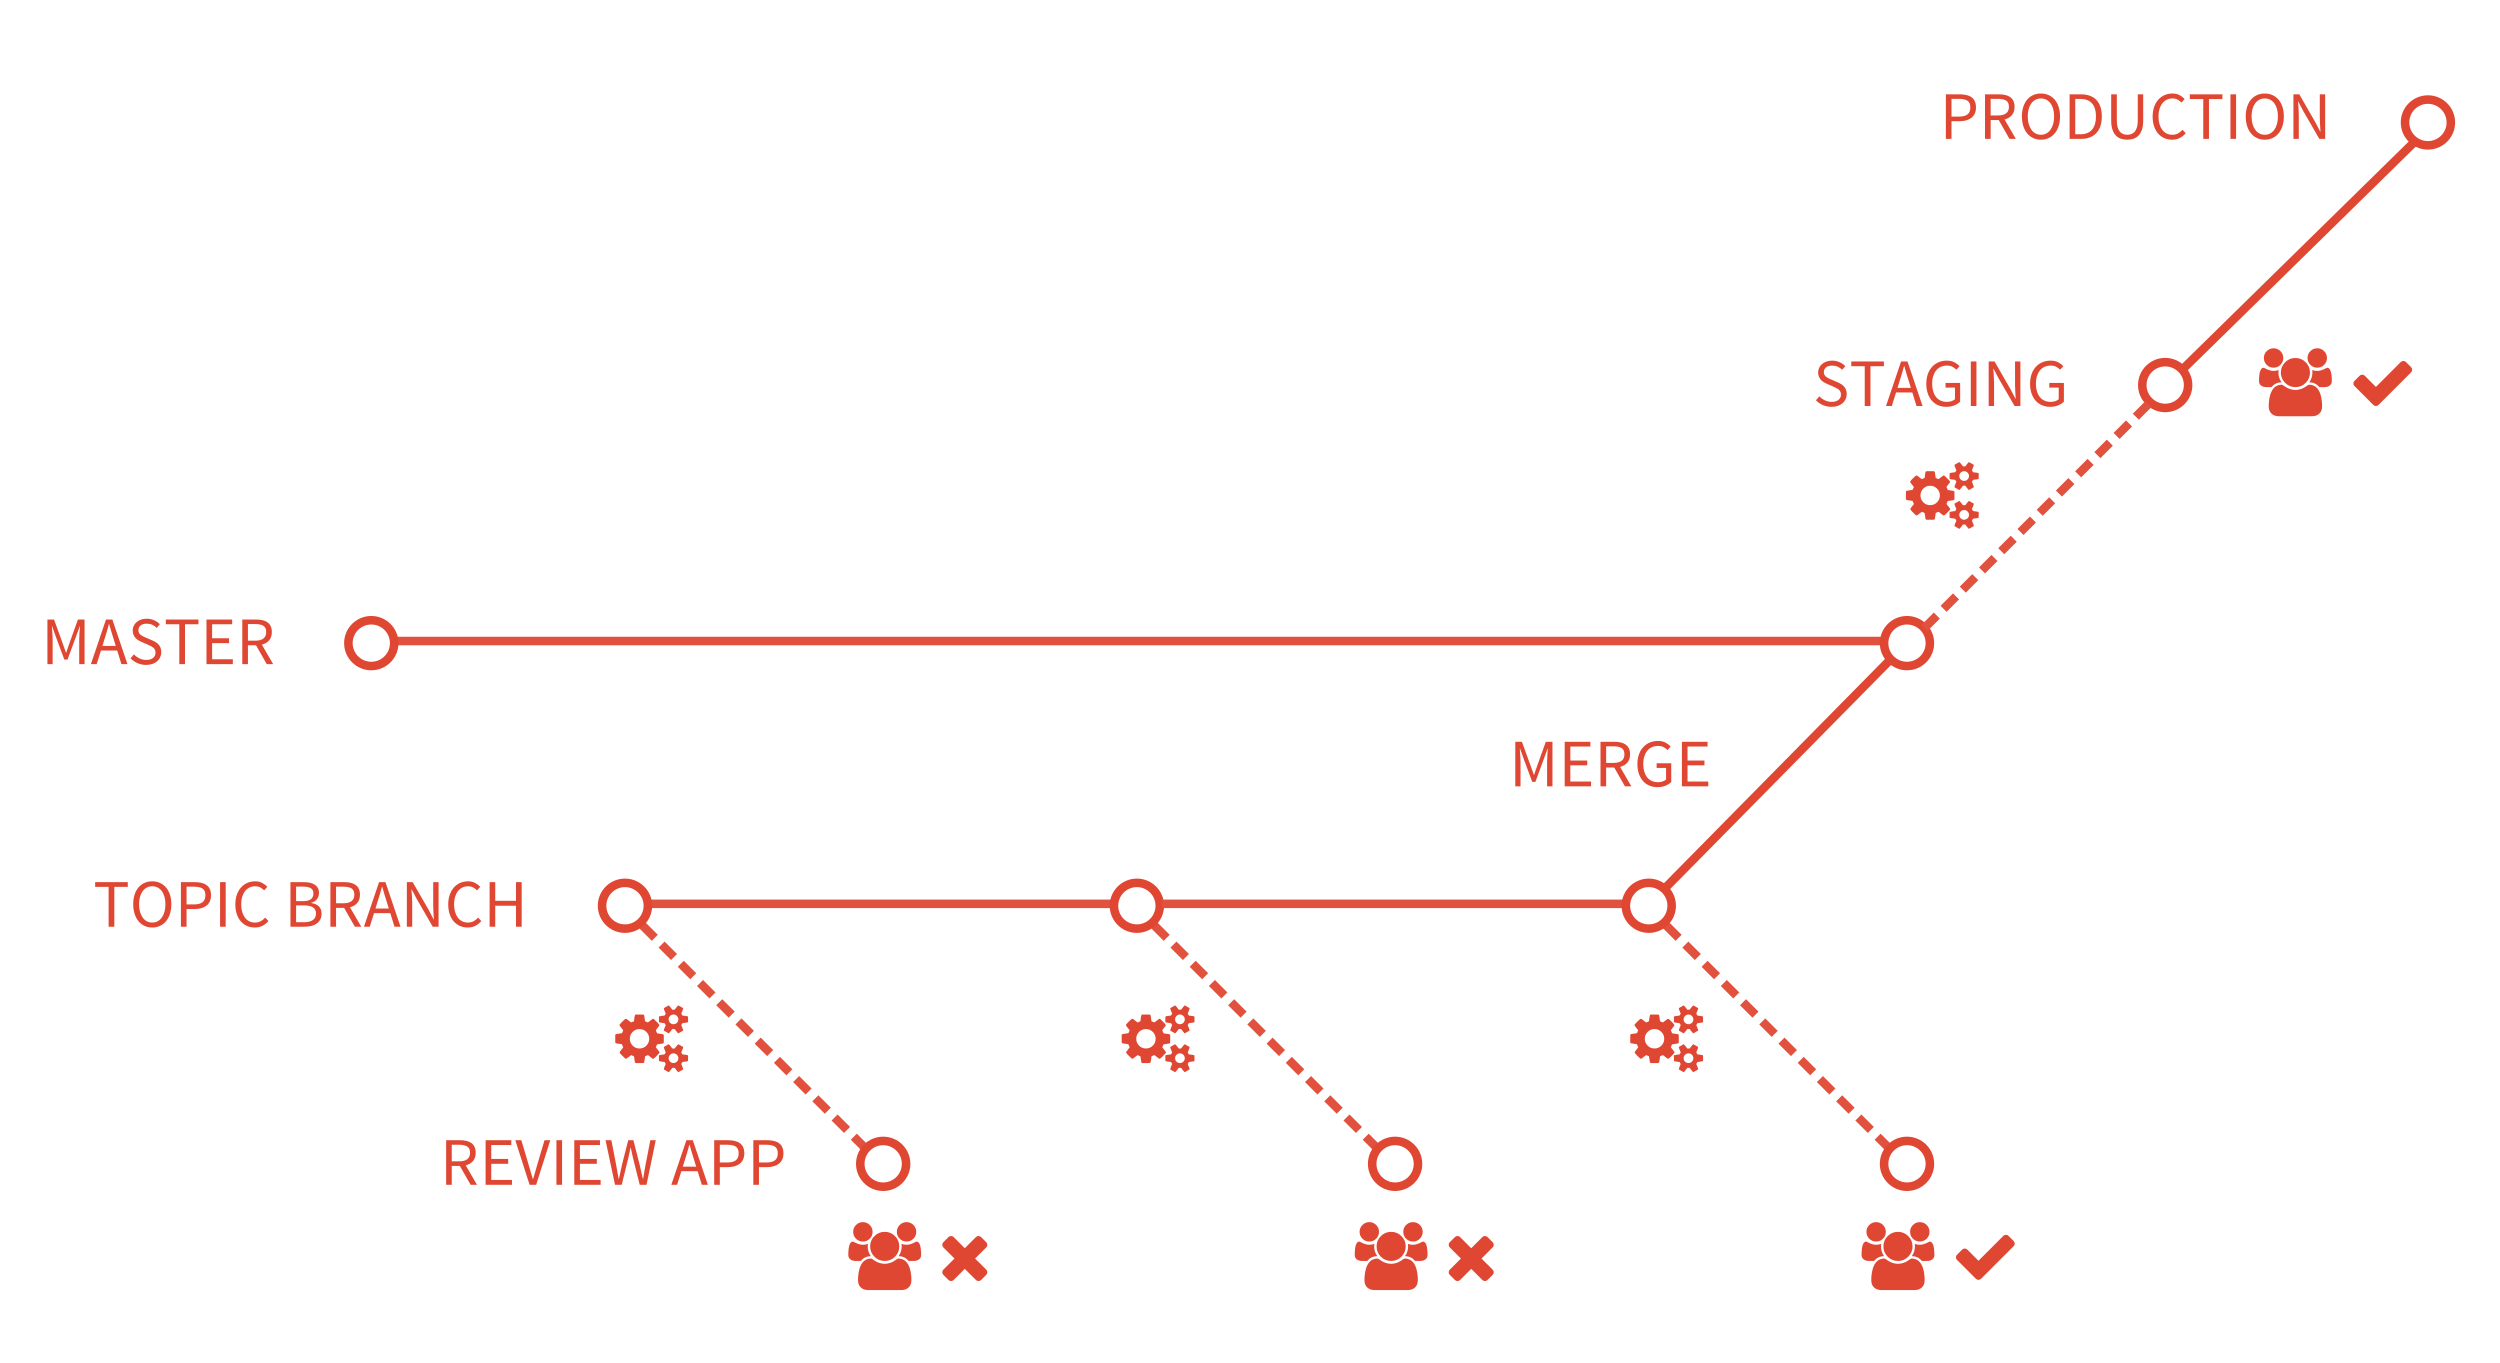 <svg width="1170" height="638" viewBox="0 0 1170 638" xmlns="http://www.w3.org/2000/svg" xmlns:xlink="http://www.w3.org/1999/xlink"><title>review-apps-CD-outlined</title><desc>Created with Sketch.</desc><defs/><g id="Page-2" stroke="none" stroke-width="1" fill="none" fill-rule="evenodd"><g id="review-apps-CD-outlined"><g id="Group-4-Copy" transform="translate(22, 43)"><polygon id="Line-Copy-25" fill="#e0513e" points="163.546 259 858.69 259 858.69 255 163.546 255"/><path d="M870.471 266.703C875.288 266.703 879.191 262.801 879.191 257.989 879.191 253.177 875.288 249.275 870.471 249.275S861.75 253.177 861.75 257.989C861.75 262.801 865.654 266.703 870.471 266.703zm0 4C863.446 270.703 857.75 265.01 857.75 257.989c0-7.022 5.695-12.714 12.72-12.714C877.496 245.275 883.191 250.967 883.191 257.989 883.191 265.01 877.496 270.703 870.471 270.703z" id="Oval-Copy-20" fill="#e04733"/><path d="M991.315 145.922C996.132 145.922 1000.036 142.02 1000.036 137.208 1000.036 132.396 996.132 128.494 991.315 128.494S982.595 132.396 982.595 137.208C982.595 142.02 986.499 145.922 991.315 145.922zm0 4c-7.025.0-12.72-5.692-12.72-12.714.0-7.022 5.695-12.714 12.72-12.714s12.72 5.692 12.72 12.714c0 7.022-5.695 12.714-12.72 12.714z" id="Oval-Copy-22" fill="#e04733"/><g id="Group-7" transform="translate(0, 236.799)" fill="#e04733"><path d="M151.765 29.903c4.817.0 8.72-3.902 8.72-8.714.0-4.812-3.904-8.714-8.72-8.714s-8.72 3.902-8.72 8.714c0 4.812 3.904 8.714 8.72 8.714zm0 4c-7.025.0-12.72-5.692-12.72-12.714.0-7.022 5.695-12.714 12.72-12.714 7.025.0 12.72 5.692 12.72 12.714S158.791 33.903 151.765 33.903z" id="Oval-Copy-10"/><path d="M.188 10.139H3.304L7.343 21.333l1.526 4.261H8.996l1.463-4.261 4.007-11.194h3.116V31H15.07V19.52c0-.933.037-1.961.111-3.085C15.256 15.312 15.335 14.284 15.42 13.351h-.127l-1.685 4.643L9.601 28.901H8.106L4.067 17.994 2.414 13.351h-.127C2.35 14.284 2.424 15.312 2.509 16.436c.085 1.124.127 2.152.127 3.085V31H.188V10.139zM32.179 22.509 31.193 19.329c-.382-1.166-.742-2.327-1.081-3.482C29.772 14.692 29.433 13.51 29.094 12.302H28.967C28.649 13.51 28.32 14.692 27.981 15.847 27.642 17.003 27.281 18.163 26.9 19.329l-.986 3.18h6.265zm.668 2.131H25.246L23.243 31H20.54l7.06-20.861H30.589L37.648 31H34.818l-1.972-6.36zm7.823 1.813C41.411 27.237 42.286 27.868 43.293 28.345 44.3 28.822 45.344 29.06 46.425 29.06 47.803 29.06 48.873 28.748 49.637 28.122 50.4 27.497 50.782 26.675 50.782 25.658 50.782 25.128 50.691 24.677 50.511 24.306 50.331 23.935 50.087 23.617 49.78 23.352 49.472 23.087 49.107 22.849 48.683 22.637 48.259 22.425 47.803 22.202 47.315 21.969l-2.989-1.304C43.839 20.453 43.34 20.199 42.832 19.902 42.323 19.605 41.867 19.245 41.464 18.821s-.731-.927-.986-1.51C40.224 16.727 40.097 16.054 40.097 15.291c0-.784.164-1.516.493-2.194C40.918 12.418 41.374 11.83 41.957 11.332 42.54 10.833 43.229 10.447 44.024 10.171 44.819 9.895 45.693 9.758 46.648 9.758c1.251.0 2.406.238 3.466.715C51.174 10.95 52.075 11.57 52.817 12.333l-1.431 1.717C50.75 13.436 50.045 12.954 49.271 12.604 48.497 12.254 47.623 12.079 46.648 12.079c-1.166.0-2.104.27-2.814.811C43.123 13.431 42.768 14.178 42.768 15.132 42.768 15.641 42.869 16.07 43.07 16.42 43.271 16.77 43.542 17.077 43.881 17.342s.71.498 1.113.7S45.81 18.428 46.234 18.598l2.957 1.272C49.785 20.124 50.347 20.416 50.877 20.745 51.407 21.073 51.863 21.455 52.244 21.889 52.626 22.324 52.928 22.833 53.151 23.416s.334 1.256.334 2.019c0 .827-.164 1.601-.493 2.321C52.663 28.477 52.191 29.108 51.577 29.649 50.962 30.189 50.22 30.613 49.351 30.921S47.496 31.382 46.393 31.382c-1.463.0-2.82-.276-4.07-.827C41.072 30.004 39.991 29.251 39.079 28.297l1.59-1.844zM61.912 12.365H55.615V10.139H70.879V12.365H64.583V31H61.912V12.365zm12.72-2.226H86.652V12.365H77.271v6.551H85.189v2.258H77.271v7.568H86.97V31H74.632V10.139zm19.398 9.89H97.528c1.632.0 2.883-.334 3.752-1.002s1.304-1.68 1.304-3.037c0-1.378-.435-2.343-1.304-2.894-.869-.551-2.12-.827-3.752-.827H94.03v7.759zM102.838 31l-5.024-8.809H94.03V31H91.39V10.139h6.519C98.969 10.139 99.95 10.24 100.851 10.441 101.752 10.643 102.525 10.977 103.172 11.443 103.819 11.909 104.322 12.514 104.683 13.256 105.043 13.998 105.223 14.909 105.223 15.99 105.223 17.623 104.799 18.927 103.951 19.902S101.969 21.545 100.549 21.905L105.827 31h-2.989z" id="MASTER"/></g><path d="M829.455 142.471C830.197 143.256 831.071 143.886 832.078 144.363 833.085 144.84 834.129 145.079 835.211 145.079 836.589 145.079 837.659 144.766 838.422 144.141 839.186 143.515 839.567 142.694 839.567 141.676 839.567 141.146 839.477 140.696 839.297 140.325S838.873 139.636 838.566 139.371C838.258 139.106 837.892 138.867 837.468 138.655 837.044 138.443 836.589 138.221 836.101 137.987L833.112 136.684C832.624 136.472 832.126 136.217 831.617 135.92 831.108 135.624 830.653 135.263 830.25 134.839 829.847 134.415 829.518 133.912 829.264 133.329 829.01 132.746 828.882 132.073 828.882 131.309 828.882 130.525 829.047 129.794 829.375 129.115 829.704 128.437 830.16 127.848 830.743 127.35 831.326 126.852 832.015 126.465 832.81 126.19 833.605 125.914 834.479 125.776 835.433 125.776 836.684 125.776 837.839 126.015 838.899 126.492 839.959 126.969 840.86 127.589 841.602 128.352L840.171 130.069C839.535 129.454 838.831 128.972 838.057 128.622 837.283 128.272 836.408 128.098 835.433 128.098 834.267 128.098 833.329 128.368 832.619 128.908 831.909 129.449 831.554 130.196 831.554 131.15 831.554 131.659 831.654 132.088 831.856 132.438 832.057 132.788 832.327 133.095 832.667 133.36 833.006 133.625 833.377 133.859 833.78 134.06 834.182 134.261 834.596 134.447 835.02 134.617L837.977 135.889C838.571 136.143 839.133 136.434 839.663 136.763 840.193 137.092 840.648 137.473 841.03 137.908 841.412 138.342 841.714 138.851 841.936 139.434 842.159 140.017 842.27 140.69 842.27 141.454 842.27 142.28 842.106 143.054 841.777 143.775 841.449 144.496 840.977 145.126 840.362 145.667 839.747 146.208 839.005 146.632 838.136 146.939 837.267 147.246 836.281 147.4 835.179 147.4 833.716 147.4 832.359 147.125 831.108 146.573 829.858 146.022 828.776 145.27 827.865 144.316L829.455 142.471zM850.697 128.384H844.401V126.158H859.665V128.384H853.368v18.635h-2.671V128.384zM872.289 138.528 871.304 135.348C870.922 134.182 870.562 133.021 870.222 131.866 869.883 130.71 869.544 129.529 869.205 128.32H869.078C868.76 129.529 868.431 130.71 868.092 131.866 867.753 133.021 867.392 134.182 867.011 135.348L866.025 138.528H872.289zM872.957 140.659H865.357L863.354 147.019H860.651L867.71 126.158H870.699L877.759 147.019H874.929L872.957 140.659zM879.508 136.588C879.508 134.913 879.747 133.408 880.224 132.073 880.701 130.737 881.368 129.603 882.227 128.67 883.086 127.737 884.098 127.022 885.264 126.523 886.43 126.025 887.712 125.776 889.112 125.776 890.553 125.776 891.756 126.046 892.721 126.587 893.686 127.128 894.475 127.716 895.09 128.352L893.595 130.037C893.065 129.486 892.456 129.025 891.767 128.654 891.078 128.283 890.203 128.098 889.143 128.098 888.083 128.098 887.129 128.294 886.281 128.686 885.433 129.078 884.713 129.64 884.119 130.371 883.525 131.103 883.064 131.988 882.736 133.027 882.407 134.065 882.243 135.231 882.243 136.525 882.243 137.839 882.397 139.021 882.704 140.07 883.011 141.12 883.457 142.015 884.04 142.757 884.623 143.499 885.343 144.072 886.202 144.475 887.061 144.877 888.052 145.079 889.175 145.079 889.917 145.079 890.622 144.967 891.29 144.745 891.958 144.522 892.504 144.22 892.928 143.839V138.401H888.507v-2.194H895.344V144.983C894.666 145.683 893.77 146.261 892.657 146.716 891.544 147.172 890.288 147.4 888.889 147.4 887.511 147.4 886.25 147.156 885.105 146.669 883.96 146.181 882.974 145.476 882.147 144.554 881.321 143.632 880.674 142.498 880.208 141.151 879.741 139.805 879.508 138.284 879.508 136.588zm20.829-10.43H902.976v20.861H900.337V126.158zm8.363.0H911.435L918.972 139.259 921.23 143.584H921.357C921.293 142.524 921.224 141.427 921.15 140.293 921.076 139.159 921.039 138.04 921.039 136.938v-10.78H923.551v20.861H920.816l-7.568-13.133L910.99 129.592H910.863C910.948 130.652 911.027 131.728 911.101 132.82 911.176 133.912 911.213 135.009 911.213 136.111v10.907H908.7V126.158zM928.067 136.588C928.067 134.913 928.305 133.408 928.782 132.073 929.259 130.737 929.927 129.603 930.786 128.67 931.644 127.737 932.656 127.022 933.822 126.523 934.988 126.025 936.271 125.776 937.67 125.776 939.112 125.776 940.315 126.046 941.28 126.587 942.244 127.128 943.034 127.716 943.649 128.352L942.154 130.037C941.624 129.486 941.015 129.025 940.326 128.654 939.637 128.283 938.762 128.098 937.702 128.098S935.688 128.294 934.84 128.686C933.992 129.078 933.271 129.64 932.678 130.371 932.084 131.103 931.623 131.988 931.294 133.027 930.966 134.065 930.801 135.231 930.801 136.525 930.801 137.839 930.955 139.021 931.263 140.07 931.57 141.12 932.015 142.015 932.598 142.757 933.181 143.499 933.902 144.072 934.761 144.475 935.619 144.877 936.61 145.079 937.734 145.079 938.476 145.079 939.181 144.967 939.849 144.745 940.516 144.522 941.062 144.22 941.486 143.839V138.401H937.066v-2.194H943.903V144.983C943.225 145.683 942.329 146.261 941.216 146.716 940.103 147.172 938.847 147.4 937.448 147.4 936.07 147.4 934.808 147.156 933.663 146.669 932.519 146.181 931.533 145.476 930.706 144.554 929.879 143.632 929.233 142.498 928.766 141.151 928.3 139.805 928.067 138.284 928.067 136.588z" id="STAGING" fill="#e04733"/><path d="M888.668 1.139H895.06C896.205 1.139 897.254 1.245 898.208 1.457 899.162 1.669 899.973 2.014 900.641 2.491 901.309 2.968 901.828 3.598 902.199 4.383 902.57 5.167 902.756 6.132 902.756 7.277 902.756 8.379 902.57 9.333 902.199 10.139 901.828 10.944 901.304 11.612 900.625 12.142 899.947 12.672 899.136 13.069 898.193 13.335 897.249 13.6 896.205 13.732 895.06 13.732H891.308V22H888.668V1.139zM894.742 11.57C896.565 11.57 897.917 11.225 898.797 10.536 899.677 9.847 900.116 8.761 900.116 7.277c0-1.505-.445-2.549-1.336-3.132C897.89 3.561 896.544 3.27 894.742 3.27H891.308V11.57H894.742zm14.882-.541H913.123c1.632.0 2.883-.334 3.752-1.002C917.744 9.359 918.179 8.347 918.179 6.99 918.179 5.612 917.744 4.648 916.875 4.097 916.006 3.545 914.755 3.27 913.123 3.27H909.625V11.029zM918.433 22 913.409 13.191H909.625V22H906.985V1.139H913.504C914.564 1.139 915.545 1.24 916.446 1.441 917.347 1.643 918.121 1.977 918.767 2.443 919.414 2.909 919.917 3.514 920.278 4.256S920.818 5.909 920.818 6.99C920.818 8.623 920.394 9.927 919.546 10.902 918.698 11.877 917.564 12.545 916.144 12.905L921.422 22H918.433zM933.157 22.382C931.842 22.382 930.639 22.127 929.547 21.618 928.456 21.11 927.517 20.384 926.733 19.44 925.949 18.497 925.339 17.352 924.905 16.006 924.47 14.659 924.253 13.149 924.253 11.474 924.253 9.799 924.47 8.3 924.905 6.975 925.339 5.649 925.949 4.526 926.733 3.604S928.456 1.977 929.547 1.489C930.639 1.001 931.842.758 933.157.758 934.471.758 935.674 1.007 936.766 1.505 937.858 2.003 938.801 2.713 939.596 3.636 940.391 4.558 941.006 5.681 941.441 7.006S942.092 9.821 942.092 11.474C942.092 13.149 941.875 14.659 941.441 16.006 941.006 17.352 940.391 18.497 939.596 19.44 938.801 20.384 937.858 21.11 936.766 21.618 935.674 22.127 934.471 22.382 933.157 22.382zm0-2.321C934.089 20.06 934.932 19.859 935.685 19.456 936.437 19.053 937.084 18.476 937.625 17.723 938.165 16.97 938.584 16.069 938.881 15.02c.297-1.049.445-2.231.445-3.546.0-1.293-.148-2.459-.445-3.498C938.584 6.937 938.165 6.058 937.625 5.337 937.084 4.616 936.437 4.06 935.685 3.667 934.932 3.275 934.089 3.079 933.157 3.079c-.933.0-1.775.196-2.528.588C929.876 4.06 929.229 4.616 928.689 5.337 928.148 6.058 927.729 6.937 927.433 7.976c-.297 1.039-.445 2.205-.445 3.498.0 1.314.148 2.496.445 3.546C927.729 16.069 928.148 16.97 928.689 17.723 929.229 18.476 929.876 19.053 930.629 19.456 931.381 19.859 932.224 20.06 933.157 20.06zM946.576 1.139H951.791C955.014 1.139 957.462 2.03 959.137 3.81S961.649 8.146 961.649 11.474C961.649 13.128 961.437 14.606 961.013 15.91 960.589 17.214 959.964 18.316 959.137 19.218 958.31 20.119 957.293 20.807 956.084 21.285 954.876 21.762 953.487 22 951.919 22h-5.342V1.139zM951.601 19.838c2.438.0 4.266-.731 5.486-2.194C958.305 16.181 958.915 14.124 958.915 11.474 958.915 8.824 958.305 6.8 957.086 5.4 955.867 4.001 954.039 3.302 951.601 3.302H949.216V19.838H951.601zM966.038 1.139H968.677V13.446c0 1.251.127 2.3.382 3.148C969.313 17.442 969.658 18.12 970.092 18.629 970.527 19.138 971.041 19.504 971.635 19.726 972.228 19.949 972.864 20.06 973.543 20.06 974.242 20.06 974.889 19.949 975.482 19.726 976.076 19.504 976.595 19.138 977.041 18.629 977.486 18.12 977.836 17.442 978.09 16.594 978.344 15.746 978.472 14.697 978.472 13.446V1.139H981.016V13.382C981.016 15.057 980.825 16.467 980.443 17.612 980.062 18.756 979.537 19.684 978.869 20.394 978.201 21.104 977.412 21.613 976.5 21.921 975.588 22.228 974.603 22.382 973.543 22.382 972.483 22.382 971.492 22.228 970.569 21.921 969.647 21.613 968.852 21.104 968.184 20.394 967.517 19.684 966.992 18.756 966.61 17.612 966.229 16.467 966.038 15.057 966.038 13.382V1.139zM985.436 11.57C985.436 9.895 985.669 8.39 986.135 7.054 986.602 5.718 987.248 4.584 988.075 3.651 988.902 2.719 989.883 2.003 991.017 1.505 992.151 1.007 993.386.758 994.721.758 995.993.758 997.106 1.017 998.06 1.537 999.014 2.056 999.799 2.655 1000.414 3.333L998.919 5.019C998.368 4.425 997.758 3.954 997.091 3.604 996.423 3.254 995.644 3.079 994.753 3.079 993.757 3.079 992.856 3.275 992.05 3.667 991.245 4.06 990.556 4.621 989.983 5.353 989.411 6.084 988.966 6.969 988.648 8.008 988.33 9.047 988.171 10.213 988.171 11.506 988.171 12.82 988.324 14.002 988.632 15.052 988.939 16.101 989.368 16.997 989.92 17.739 990.471 18.481 991.144 19.053 991.939 19.456 992.734 19.859 993.63 20.06 994.626 20.06 995.644 20.06 996.529 19.859 997.281 19.456 998.034 19.053 998.749 18.481 999.428 17.739L1000.922 19.361C1000.096 20.315 999.163 21.057 998.124 21.587S995.898 22.382 994.562 22.382C993.248 22.382 992.034 22.138 990.921 21.65 989.808 21.163 988.844 20.458 988.028 19.536 987.211 18.613 986.575 17.479 986.12 16.133 985.664 14.787 985.436 13.266 985.436 11.57zm23.691-8.204H1002.83V1.139h15.264V3.365H1011.798V22h-2.671V3.365zm12.72-2.226H1024.486V22H1021.847V1.139zM1037.906 22.382C1036.591 22.382 1035.388 22.127 1034.297 21.618 1033.205 21.11 1032.267 20.384 1031.482 19.44 1030.698 18.497 1030.088 17.352 1029.654 16.006 1029.219 14.659 1029.002 13.149 1029.002 11.474 1029.002 9.799 1029.219 8.3 1029.654 6.975 1030.088 5.649 1030.698 4.526 1031.482 3.604 1032.267 2.681 1033.205 1.977 1034.297 1.489 1035.388 1.001 1036.591.758 1037.906.758 1039.22.758 1040.423 1.007 1041.515 1.505 1042.607 2.003 1043.55 2.713 1044.345 3.636 1045.14 4.558 1045.755 5.681 1046.19 7.006 1046.624 8.331 1046.842 9.821 1046.842 11.474 1046.842 13.149 1046.624 14.659 1046.19 16.006 1045.755 17.352 1045.14 18.497 1044.345 19.44 1043.55 20.384 1042.607 21.11 1041.515 21.618 1040.423 22.127 1039.22 22.382 1037.906 22.382zm0-2.321C1038.839 20.06 1039.681 19.859 1040.434 19.456 1041.187 19.053 1041.833 18.476 1042.374 17.723 1042.914 16.97 1043.333 16.069 1043.63 15.02 1043.927 13.97 1044.075 12.789 1044.075 11.474 1044.075 10.181 1043.927 9.015 1043.63 7.976 1043.333 6.937 1042.914 6.058 1042.374 5.337 1041.833 4.616 1041.187 4.06 1040.434 3.667 1039.681 3.275 1038.839 3.079 1037.906 3.079c-.933.0-1.775.196-2.528.588C1034.625 4.06 1033.979 4.616 1033.438 5.337 1032.897 6.058 1032.479 6.937 1032.182 7.976 1031.885 9.015 1031.737 10.181 1031.737 11.474c0 1.314.148 2.496.445 3.546C1032.479 16.069 1032.897 16.97 1033.438 17.723 1033.979 18.476 1034.625 19.053 1035.378 19.456 1036.13 19.859 1036.973 20.06 1037.906 20.06zM1051.325 1.139H1054.06L1061.597 14.241 1063.855 18.566H1063.982C1063.918 17.506 1063.849 16.409 1063.775 15.274S1063.664 13.022 1063.664 11.919V1.139H1066.176V22H1063.441L1055.873 8.867 1053.615 4.574H1053.488C1053.573 5.634 1053.652 6.709 1053.726 7.801S1053.838 9.99 1053.838 11.093V22H1051.325V1.139z" id="PRODUCTION-Copy-2" fill="#e04733"/><polygon id="Line-Copy-17" fill="#e0513e" points="282.27 382 498.278 382 498.278 378 282.27 378"/><path d="M277.202 391.484 283.03 397.309 285.857 394.48 280.029 388.655 277.202 391.484zM286.198 400.476 292.026 406.301 294.854 403.472 289.026 397.647 286.198 400.476zM295.195 409.468 301.023 415.293 303.851 412.464 298.023 406.639 295.195 409.468zM304.192 418.46 310.02 424.285 312.848 421.456 307.02 415.631 304.192 418.46zM313.189 427.452 319.017 433.277 321.844 430.448 316.016 424.623 313.189 427.452zM322.185 436.444 328.014 442.269 330.841 439.44 325.013 433.615 322.185 436.444zM331.182 445.436 337.01 451.261 339.838 448.432 334.01 442.607 331.182 445.436zM340.179 454.428 346.007 460.253 348.835 457.424 343.007 451.599 340.179 454.428zM349.176 463.42 355.004 469.245 357.831 466.416 352.003 460.591 349.176 463.42zM358.172 472.412 364.001 478.237 366.828 475.408 361 469.583 358.172 472.412zM367.169 481.404 372.997 487.229 375.825 484.4 369.997 478.575 367.169 481.404zM376.166 490.396 381.994 496.221 384.822 493.392 378.994 487.567 376.166 490.396z" id="Line-Copy-18" fill="#e0513e"/><path d="M516.77 391.484 522.598 397.309 525.426 394.48 519.598 388.655 516.77 391.484zM525.767 400.476 531.595 406.301 534.423 403.472 528.595 397.647 525.767 400.476zM534.764 409.468 540.592 415.293 543.419 412.464 537.591 406.639 534.764 409.468zM543.76 418.46 549.588 424.285 552.416 421.456 546.588 415.631 543.76 418.46zM552.757 427.452 558.585 433.277 561.413 430.448 555.585 424.623 552.757 427.452zM561.754 436.444 567.582 442.269 570.41 439.44 564.582 433.615 561.754 436.444zM570.751 445.436 576.579 451.261 579.406 448.432 573.578 442.607 570.751 445.436zM579.747 454.428 585.576 460.253 588.403 457.424 582.575 451.599 579.747 454.428zM588.744 463.42 594.572 469.245 597.4 466.416 591.572 460.591 588.744 463.42zM597.741 472.412 603.569 478.237 606.397 475.408 600.569 469.583 597.741 472.412zM606.738 481.404 612.566 487.229 615.394 484.4 609.565 478.575 606.738 481.404zM615.734 490.396 621.563 496.221 624.39 493.392 618.562 487.567 615.734 490.396z" id="Line-Copy-22" fill="#e0513e"/><path d="M756.339 391.484 762.167 397.309 764.994 394.48 759.166 388.655 756.339 391.484zM765.335 400.476 771.163 406.301 773.991 403.472 768.163 397.647 765.335 400.476zM774.332 409.468 780.16 415.293 782.988 412.464 777.16 406.639 774.332 409.468zM783.329 418.46 789.157 424.285 791.985 421.456 786.157 415.631 783.329 418.46zM792.326 427.452 798.154 433.277 800.981 430.448 795.153 424.623 792.326 427.452zM801.322 436.444 807.15 442.269 809.978 439.44 804.15 433.615 801.322 436.444zM810.319 445.436 816.147 451.261 818.975 448.432 813.147 442.607 810.319 445.436zM819.316 454.428 825.144 460.253 827.972 457.424 822.144 451.599 819.316 454.428zM828.313 463.42 834.141 469.245 836.968 466.416 831.14 460.591 828.313 463.42zM837.309 472.412 843.138 478.237 845.965 475.408 840.137 469.583 837.309 472.412zM846.306 481.404 852.134 487.229 854.962 484.4 849.134 478.575 846.306 481.404zM855.303 490.396 861.131 496.221 863.959 493.392 858.131 487.567 855.303 490.396z" id="Line-Copy-23" fill="#e0513e"/><path d="M880.011 252.341 885.839 246.516 883.011 243.687 877.183 249.512 880.011 252.341zM889.007 243.349 894.835 237.524 892.008 234.695 886.18 240.52 889.007 243.349zM898.004 234.357 903.832 228.532 901.004 225.703 895.176 231.528 898.004 234.357zM907.001 225.365 912.829 219.54 910.001 216.711 904.173 222.536 907.001 225.365zM915.998 216.373 921.826 210.548 918.998 207.719 913.17 213.544 915.998 216.373zM924.994 207.381 930.822 201.556 927.995 198.727 922.167 204.552 924.994 207.381zM933.991 198.389 939.819 192.564 936.992 189.735 931.163 195.56 933.991 198.389zM942.988 189.397 948.816 183.572 945.988 180.743 940.16 186.568 942.988 189.397zM951.985 180.405 957.813 174.58 954.985 171.751 949.157 177.576 951.985 180.405zM960.981 171.413 966.809 165.588 963.982 162.759 958.154 168.584 960.981 171.413zM969.978 162.421 975.806 156.596 972.979 153.767 967.15 159.592 969.978 162.421zM978.975 153.429 984.803 147.604 981.975 144.775 976.147 150.6 978.975 153.429z" id="Line-Copy-27" fill="#e0513e"/><path d="M1114.28 23.022C1119.096 23.022 1123 19.121 1123 14.309 1123 9.497 1119.096 5.595 1114.28 5.595S1105.559 9.497 1105.559 14.309C1105.559 19.121 1109.463 23.022 1114.28 23.022zm0 4c-7.025.0-12.72-5.692-12.72-12.714.0-7.022 5.695-12.714 12.72-12.714S1127 7.287 1127 14.309C1127 21.33 1121.305 27.022 1114.28 27.022z" id="Oval-Copy-24" fill="#e04733"/><polygon id="Line" fill="#e04733" points="758.424 374.305 864.8 266.404 861.952 263.596 755.576 371.496"/><polygon id="Line-Copy" fill="#e04733" points="1000.577 131.539 1109.532 24.679 1106.731 21.823 997.776 128.683"/><path d="M510.058 389.602C514.875 389.602 518.779 385.7 518.779 380.888 518.779 376.076 514.875 372.175 510.058 372.175 505.242 372.175 501.338 376.076 501.338 380.888 501.338 385.7 505.242 389.602 510.058 389.602zm0 4C503.033 393.602 497.338 387.91 497.338 380.888S503.033 368.175 510.058 368.175C517.083 368.175 522.779 373.867 522.779 380.888S517.083 393.602 510.058 393.602z" id="Oval-Copy-15" fill="#e04733"/><polygon id="Line-Copy-19" fill="#e0513e" points="521.839 382 737.846 382 737.846 378 521.839 378"/><path d="M749.627 389.602C754.443 389.602 758.347 385.7 758.347 380.888 758.347 376.076 754.443 372.175 749.627 372.175S740.906 376.076 740.906 380.888C740.906 385.7 744.81 389.602 749.627 389.602zm0 4C742.601 393.602 736.906 387.91 736.906 380.888S742.601 368.175 749.627 368.175c7.025.0 12.72 5.692 12.72 12.714S756.652 393.602 749.627 393.602z" id="Oval-Copy-16" fill="#e04733"/><path d="M270.49 389.602C275.306 389.602 279.21 385.7 279.21 380.888 279.21 376.076 275.306 372.175 270.49 372.175S261.769 376.076 261.769 380.888C261.769 385.7 265.673 389.602 270.49 389.602zm0 4C263.464 393.602 257.769 387.91 257.769 380.888S263.464 368.175 270.49 368.175c7.025.0 12.72 5.692 12.72 12.714S277.515 393.602 270.49 393.602z" id="Oval-Copy-14" fill="#e04733"/><path d="M630.902 510.383C635.719 510.383 639.623 506.481 639.623 501.669S635.719 492.955 630.902 492.955 622.182 496.857 622.182 501.669 626.086 510.383 630.902 510.383zm0 4C623.877 514.383 618.182 508.691 618.182 501.669S623.877 488.955 630.902 488.955 643.623 494.648 643.623 501.669 637.928 514.383 630.902 514.383z" id="Oval-Copy-19" fill="#e04733"/><path d="M870.471 510.383C875.288 510.383 879.191 506.481 879.191 501.669S875.288 492.955 870.471 492.955 861.75 496.857 861.75 501.669 865.654 510.383 870.471 510.383zm0 4C863.446 514.383 857.75 508.691 857.75 501.669S863.446 488.955 870.471 488.955C877.496 488.955 883.191 494.648 883.191 501.669S877.496 514.383 870.471 514.383z" id="Oval-Copy-18" fill="#e04733"/><path d="M391.334 510.383C396.151 510.383 400.054 506.481 400.054 501.669S396.151 492.955 391.334 492.955 382.614 496.857 382.614 501.669 386.517 510.383 391.334 510.383zm0 4C384.309 514.383 378.614 508.691 378.614 501.669S384.309 488.955 391.334 488.955c7.025.0 12.72 5.692 12.72 12.714S398.359 514.383 391.334 514.383z" id="Oval-Copy-17" fill="#e04733"/><path d="M28.834 372.064H22.537v-2.226H37.801v2.226H31.505v18.635H28.834V372.064zm20.416 19.016C47.935 391.08 46.732 390.826 45.64 390.317 44.548 389.808 43.61 389.082 42.826 388.139 42.041 387.196 41.432 386.051 40.997 384.705 40.563 383.358 40.345 381.848 40.345 380.173 40.345 378.498 40.563 376.998 40.997 375.673 41.432 374.348 42.041 373.225 42.826 372.303 43.61 371.38 44.548 370.675 45.64 370.188 46.732 369.7 47.935 369.456 49.249 369.456S51.767 369.706 52.859 370.204C53.951 370.702 54.894 371.412 55.689 372.334 56.484 373.257 57.099 374.38 57.533 375.705 57.968 377.03 58.185 378.519 58.185 380.173 58.185 381.848 57.968 383.358 57.533 384.705 57.099 386.051 56.484 387.196 55.689 388.139 54.894 389.082 53.951 389.808 52.859 390.317 51.767 390.826 50.564 391.08 49.249 391.08zm0-2.321C50.182 388.759 51.025 388.558 51.778 388.155 52.53 387.752 53.177 387.174 53.717 386.422 54.258 385.669 54.677 384.768 54.973 383.719 55.27 382.669 55.419 381.487 55.419 380.173 55.419 378.88 55.27 377.714 54.973 376.675 54.677 375.636 54.258 374.756 53.717 374.036 53.177 373.315 52.53 372.758 51.778 372.366 51.025 371.974 50.182 371.778 49.249 371.778S47.474 371.974 46.721 372.366C45.969 372.758 45.322 373.315 44.782 374.036 44.241 374.756 43.822 375.636 43.525 376.675 43.229 377.714 43.08 378.88 43.08 380.173 43.08 381.487 43.229 382.669 43.525 383.719 43.822 384.768 44.241 385.669 44.782 386.422S45.969 387.752 46.721 388.155C47.474 388.558 48.317 388.759 49.249 388.759zM62.669 369.838H69.061C70.206 369.838 71.255 369.944 72.209 370.156 73.163 370.368 73.974 370.713 74.642 371.19 75.31 371.667 75.829 372.297 76.2 373.082 76.571 373.866 76.756 374.831 76.756 375.975 76.756 377.078 76.571 378.032 76.2 378.837 75.829 379.643 75.304 380.311 74.626 380.841 73.947 381.371 73.137 381.768 72.193 382.033 71.25 382.298 70.206 382.431 69.061 382.431H65.308V390.699H62.669V369.838zM68.743 380.268c1.823.0 3.175-.344 4.054-1.034C73.677 378.546 74.117 377.459 74.117 375.975 74.117 374.47 73.672 373.426 72.781 372.843 71.891 372.26 70.545 371.969 68.743 371.969H65.308V380.268H68.743zm12.243-10.43H83.625v20.861H80.986V369.838zm7.155 10.43C88.141 378.594 88.374 377.088 88.84 375.753 89.307 374.417 89.953 373.283 90.78 372.35 91.607 371.417 92.588 370.702 93.722 370.204 94.856 369.706 96.091 369.456 97.426 369.456c1.272.0 2.385.26 3.339.779C101.719 370.755 102.504 371.354 103.119 372.032L101.624 373.718C101.073 373.124 100.463 372.652 99.796 372.303 99.128 371.953 98.349 371.778 97.458 371.778 96.462 371.778 95.561 371.974 94.755 372.366 93.95 372.758 93.261 373.32 92.688 374.052 92.116 374.783 91.671 375.668 91.353 376.707 91.035 377.746 90.876 378.912 90.876 380.205 90.876 381.519 91.029 382.701 91.337 383.751S92.073 385.696 92.625 386.438C93.176 387.18 93.849 387.752 94.644 388.155 95.439 388.558 96.335 388.759 97.331 388.759 98.349 388.759 99.234 388.558 99.986 388.155 100.739 387.752 101.454 387.18 102.133 386.438L103.627 388.059C102.801 389.013 101.868 389.755 100.829 390.285 99.79 390.815 98.603 391.08 97.267 391.08 95.953 391.08 94.739 390.837 93.626 390.349 92.513 389.861 91.549 389.157 90.733 388.234 89.916 387.312 89.28 386.178 88.825 384.832 88.369 383.486 88.141 381.964 88.141 380.268zm25.79-10.43H120.132C121.192 369.838 122.162 369.933 123.041 370.124 123.921 370.315 124.674 370.612 125.299 371.015 125.925 371.417 126.412 371.942 126.762 372.589 127.112 373.235 127.287 374.014 127.287 374.926 127.287 375.965 126.99 376.903 126.396 377.74 125.803 378.578 124.891 379.155 123.661 379.473V379.601C125.188 379.834 126.375 380.364 127.223 381.191 128.071 382.017 128.495 383.152 128.495 384.593 128.495 385.611 128.304 386.501 127.923 387.264 127.541 388.028 127 388.664 126.301 389.172 125.601 389.681 124.764 390.063 123.789 390.317 122.813 390.572 121.743 390.699 120.577 390.699H113.931V369.838zm5.724 8.904C121.457 378.742 122.745 378.435 123.518 377.82S124.679 376.315 124.679 375.149C124.679 374.004 124.271 373.182 123.455 372.684 122.639 372.186 121.414 371.937 119.782 371.937H116.57V378.742H119.655zM120.195 388.6C121.997 388.6 123.396 388.266 124.393 387.598 125.389 386.931 125.887 385.886 125.887 384.466 125.887 383.173 125.4 382.224 124.425 381.62 123.449 381.016 122.04 380.714 120.195 380.714H116.57V388.6H120.195zM135.268 379.728H138.766C140.399 379.728 141.65 379.394 142.519 378.726 143.388 378.058 143.823 377.046 143.823 375.689 143.823 374.311 143.388 373.347 142.519 372.795 141.65 372.244 140.399 371.969 138.766 371.969H135.268V379.728zM144.077 390.699 139.053 381.89h-3.784V390.699h-2.639V369.838H139.148C140.208 369.838 141.189 369.939 142.09 370.14 142.991 370.342 143.764 370.675 144.411 371.142S145.561 372.212 145.921 372.954C146.282 373.696 146.462 374.608 146.462 375.689 146.462 377.322 146.038 378.625 145.19 379.601 144.342 380.576 143.208 381.244 141.787 381.604L147.066 390.699H144.077zM159.977 382.208 158.991 379.028C158.61 377.862 158.249 376.702 157.91 375.546 157.571 374.391 157.232 373.209 156.892 372H156.765C156.447 373.209 156.119 374.391 155.779 375.546 155.44 376.702 155.08 377.862 154.698 379.028L153.712 382.208h6.265zM160.645 384.339h-7.6L151.041 390.699H148.338L155.398 369.838H158.387L165.447 390.699H162.616L160.645 384.339zm7.759-14.501H171.139L178.675 382.94 180.933 387.264H181.06C180.997 386.204 180.928 385.107 180.854 383.973 180.78 382.839 180.742 381.721 180.742 380.618V369.838H183.255v20.861H180.52L172.951 377.565 170.694 373.272H170.566C170.651 374.332 170.731 375.408 170.805 376.5 170.879 377.592 170.916 378.689 170.916 379.791v10.907H168.404V369.838zm19.366 10.43C187.77 378.594 188.003 377.088 188.47 375.753 188.936 374.417 189.583 373.283 190.41 372.35 191.236 371.417 192.217 370.702 193.351 370.204 194.485 369.706 195.72 369.456 197.056 369.456c1.272.0 2.385.26 3.339.779C201.349 370.755 202.133 371.354 202.748 372.032L201.253 373.718C200.702 373.124 200.093 372.652 199.425 372.303 198.757 371.953 197.978 371.778 197.088 371.778 196.091 371.778 195.19 371.974 194.385 372.366 193.579 372.758 192.89 373.32 192.318 374.052 191.745 374.783 191.3 375.668 190.982 376.707 190.664 377.746 190.505 378.912 190.505 380.205 190.505 381.519 190.659 382.701 190.966 383.751 191.274 384.8 191.703 385.696 192.254 386.438 192.805 387.18 193.478 387.752 194.273 388.155 195.068 388.558 195.964 388.759 196.96 388.759 197.978 388.759 198.863 388.558 199.616 388.155 200.368 387.752 201.084 387.18 201.762 386.438L203.257 388.059C202.43 389.013 201.497 389.755 200.458 390.285 199.42 390.815 198.232 391.08 196.897 391.08 195.582 391.08 194.369 390.837 193.256 390.349 192.143 389.861 191.178 389.157 190.362 388.234 189.546 387.312 188.91 386.178 188.454 384.832 187.998 383.486 187.77 381.964 187.77 380.268zm19.366-10.43h2.639V378.583H219.475V369.838h2.671v20.861h-2.671V380.873H209.776V390.699h-2.639V369.838z" id="TOPIC-BRANCH" fill="#e04733"/><path d="M687.158 304.15h3.116L694.313 315.344 695.839 319.605H695.966L697.429 315.344l4.007-11.194h3.116v20.861H702.04V313.531C702.04 312.599 702.077 311.57 702.151 310.447 702.225 309.323 702.305 308.295 702.39 307.362H702.263L700.577 312.005l-4.007 10.907H695.076L691.037 312.005 689.384 307.362H689.256C689.32 308.295 689.394 309.323 689.479 310.447 689.564 311.57 689.606 312.599 689.606 313.531v11.48H687.158V304.15zm23.119.0h12.02v2.226H712.916V312.927H720.834V315.185H712.916v7.568H722.615V325.011h-12.338V304.15zM729.674 314.04H733.172C734.805 314.04 736.055 313.706 736.925 313.038S738.228 311.358 738.228 310.002C738.228 308.624 737.794 307.659 736.925 307.108 736.055 306.557 734.805 306.281 733.172 306.281H729.674V314.04zM738.483 325.011 733.458 316.203H729.674V325.011H727.035V304.15H733.554C734.614 304.15 735.594 304.251 736.495 304.452 737.396 304.654 738.17 304.988 738.817 305.454 739.463 305.921 739.967 306.525 740.327 307.267 740.688 308.009 740.868 308.92 740.868 310.002 740.868 311.634 740.444 312.938 739.596 313.913 738.748 314.888 737.614 315.556 736.193 315.916L741.472 325.011H738.483zM744.302 314.581C744.302 312.906 744.541 311.401 745.018 310.065 745.495 308.73 746.162 307.595 747.021 306.663 747.88 305.73 748.892 305.014 750.058 304.516 751.224 304.018 752.507 303.769 753.906 303.769 755.347 303.769 756.55 304.039 757.515 304.58 758.48 305.12 759.269 305.709 759.884 306.345L758.39 308.03C757.86 307.479 757.25 307.018 756.561 306.647 755.872 306.276 754.998 306.09 753.938 306.09 752.878 306.09 751.924 306.286 751.076 306.678 750.228 307.071 749.507 307.632 748.913 308.364 748.32 309.095 747.858 309.98 747.53 311.019 747.201 312.058 747.037 313.224 747.037 314.517 747.037 315.832 747.191 317.013 747.498 318.063 747.805 319.112 748.251 320.008 748.834 320.75 749.417 321.492 750.137 322.064 750.996 322.467S752.846 323.071 753.969 323.071C754.711 323.071 755.416 322.96 756.084 322.737 756.752 322.515 757.298 322.213 757.722 321.831V316.393H753.302V314.199H760.139V322.976C759.46 323.676 758.564 324.253 757.451 324.709 756.338 325.165 755.082 325.393 753.683 325.393 752.305 325.393 751.044 325.149 749.899 324.661 748.754 324.174 747.768 323.469 746.942 322.547 746.115 321.624 745.468 320.49 745.002 319.144 744.535 317.798 744.302 316.277 744.302 314.581zm20.829-10.43h12.02v2.226H767.771V312.927H775.689V315.185H767.771v7.568H777.47V325.011h-12.338V304.15z" id="MERGE" fill="#e04733"/><path d="M189.429 500.509H192.927C194.56 500.509 195.81 500.175 196.68 499.507 197.549 498.839 197.983 497.827 197.983 496.47 197.983 495.092 197.549 494.127 196.68 493.576 195.81 493.025 194.56 492.749 192.927 492.749H189.429V500.509zM198.238 511.48 193.213 502.671h-3.784V511.48h-2.639V490.619H193.309C194.369 490.619 195.349 490.719 196.25 490.921 197.151 491.122 197.925 491.456 198.572 491.923S199.722 492.993 200.082 493.735C200.443 494.477 200.623 495.389 200.623 496.47 200.623 498.102 200.199 499.406 199.351 500.381 198.503 501.357 197.369 502.024 195.948 502.385L201.227 511.48H198.238zM205.266 490.619H217.286v2.226h-9.381V499.396H215.823V501.653H207.905v7.568H217.604V511.48H205.266V490.619zm13.897.0H221.992l3.339 11.257C225.713 503.127 226.047 504.282 226.333 505.342 226.619 506.402 226.964 507.547 227.367 508.777H227.494C227.875 507.547 228.215 506.402 228.511 505.342 228.808 504.282 229.137 503.127 229.497 501.876l3.339-11.257h2.703L228.925 511.48H225.84l-6.678-20.861zm19.239.0h2.639v20.861h-2.639V490.619zm8.363.0h12.02v2.226H249.404V499.396H257.322V501.653H249.404v7.568H259.103V511.48H246.765V490.619zm14.628.0H264.127L266.322 501.971C266.512 503.116 266.714 504.24 266.926 505.342 267.138 506.445 267.339 507.568 267.53 508.713H267.657C267.89 507.568 268.134 506.439 268.389 505.326 268.643 504.213 268.887 503.095 269.12 501.971l2.894-11.353H274.431l2.894 11.353C277.579 503.074 277.833 504.187 278.088 505.31 278.342 506.434 278.596 507.568 278.851 508.713H278.978C279.169 507.568 279.36 506.439 279.55 505.326 279.741 504.213 279.943 503.095 280.155 501.971L282.349 490.619H284.893L280.568 511.48H277.388L274.24 498.919C274.049 498.113 273.874 497.323 273.715 496.549 273.556 495.776 273.392 494.986 273.222 494.18H273.095C272.925 494.986 272.75 495.776 272.57 496.549 272.39 497.323 272.215 498.113 272.046 498.919L268.961 511.48H265.813L261.393 490.619zm42.421 12.37L302.828 499.809C302.446 498.643 302.086 497.482 301.747 496.327 301.408 495.171 301.068 493.99 300.729 492.781H300.602C300.284 493.99 299.955 495.171 299.616 496.327 299.277 497.482 298.917 498.643 298.535 499.809L297.549 502.989H303.814zM304.482 505.12H296.881L294.878 511.48H292.175L299.235 490.619H302.224L309.283 511.48H306.453L304.482 505.12zM312.241 490.619H318.633C319.777 490.619 320.827 490.725 321.781 490.937 322.735 491.149 323.546 491.493 324.213 491.97 324.881 492.447 325.401 493.078 325.772 493.862 326.143 494.647 326.328 495.611 326.328 496.756 326.328 497.859 326.143 498.813 325.772 499.618 325.401 500.424 324.876 501.092 324.198 501.622 323.519 502.152 322.708 502.549 321.765 502.814 320.821 503.079 319.777 503.212 318.633 503.212H314.88V511.48H312.241V490.619zM318.315 501.049C320.138 501.049 321.489 500.705 322.369 500.016 323.249 499.327 323.689 498.24 323.689 496.756 323.689 495.251 323.244 494.207 322.353 493.624 321.463 493.041 320.117 492.749 318.315 492.749H314.88V501.049H318.315zm12.243-10.43H336.949C338.094 490.619 339.144 490.725 340.098 490.937 341.052 491.149 341.862 491.493 342.53 491.97 343.198 492.447 343.717 493.078 344.088 493.862 344.459 494.647 344.645 495.611 344.645 496.756 344.645 497.859 344.459 498.813 344.088 499.618 343.717 500.424 343.193 501.092 342.514 501.622 341.836 502.152 341.025 502.549 340.082 502.814 339.138 503.079 338.094 503.212 336.949 503.212H333.197V511.48H330.558V490.619zM336.631 501.049C338.455 501.049 339.806 500.705 340.686 500.016 341.566 499.327 342.006 498.24 342.006 496.756 342.006 495.251 341.56 494.207 340.67 493.624 339.78 493.041 338.433 492.749 336.631 492.749H333.197V501.049H336.631z" id="REVIEW-APP" fill="#e04733"/><path d="M281.839 443.148C281.839 441.894 281.396 440.824 280.508 439.936 279.621 439.049 278.55 438.606 277.296 438.606 276.042 438.606 274.972 439.049 274.085 439.936 273.197 440.824 272.754 441.894 272.754 443.148S273.197 445.473 274.085 446.36C274.972 447.248 276.042 447.691 277.296 447.691 278.55 447.691 279.621 447.248 280.508 446.36 281.396 445.473 281.839 444.402 281.839 443.148zm13.629 9.086C295.468 451.619 295.243 451.087 294.794 450.637 294.344 450.187 293.812 449.963 293.196 449.963S292.049 450.187 291.599 450.637C291.15 451.087 290.925 451.619 290.925 452.234 290.925 452.861 291.147 453.396 291.59 453.84 292.034 454.284 292.569 454.506 293.196 454.506 293.823 454.506 294.359 454.284 294.802 453.84 295.246 453.396 295.468 452.861 295.468 452.234zm0-18.171C295.468 433.448 295.243 432.915 294.794 432.466 294.344 432.016 293.812 431.791 293.196 431.791S292.049 432.016 291.599 432.466C291.15 432.915 290.925 433.448 290.925 434.063 290.925 434.69 291.147 435.225 291.59 435.669 292.034 436.112 292.569 436.334 293.196 436.334 293.823 436.334 294.359 436.112 294.802 435.669 295.246 435.225 295.468 434.69 295.468 434.063zM288.654 441.534V444.817C288.654 444.935 288.612 445.05 288.529 445.163 288.447 445.275 288.352 445.337 288.245 445.349L285.495 445.775C285.365 446.189 285.175 446.638 284.927 447.123 285.329 447.691 285.862 448.372 286.524 449.164 286.607 449.282 286.648 449.401 286.648 449.519 286.648 449.661 286.607 449.773 286.524 449.856 286.252 450.211 285.764 450.741 285.06 451.444 284.356 452.148 283.892 452.5 283.667 452.5 283.537 452.5 283.413 452.459 283.294 452.376L281.254 450.779C280.816 451.004 280.361 451.187 279.887 451.329 279.757 452.607 279.621 453.524 279.479 454.08 279.396 454.364 279.219 454.506 278.947 454.506H275.646C275.516 454.506 275.398 454.461 275.291 454.372 275.185 454.284 275.126 454.18 275.114 454.062L274.706 451.347C274.303 451.229 273.86 451.045 273.375 450.797L271.281 452.376C271.198 452.459 271.08 452.5 270.926 452.5 270.796 452.5 270.671 452.453 270.553 452.358 268.85 450.785 267.998 449.839 267.998 449.519 267.998 449.413 268.039 449.3 268.122 449.182 268.24 449.016 268.483 448.703 268.85 448.241 269.216 447.78 269.494 447.419 269.684 447.159 269.412 446.638 269.204 446.153 269.063 445.704L266.365 445.278C266.247 445.266 266.146 445.21 266.064 445.109 265.981 445.009 265.939 444.893 265.939 444.763V441.48C265.939 441.362 265.981 441.247 266.064 441.134 266.146 441.022 266.241 440.96 266.347 440.948L269.098 440.522C269.228 440.108 269.417 439.658 269.666 439.173 269.264 438.606 268.731 437.925 268.069 437.133 267.986 437.003 267.945 436.884 267.945 436.778 267.945 436.636 267.986 436.518 268.069 436.423 268.329 436.068 268.814 435.542 269.524 434.844 270.234 434.146 270.701 433.797 270.926 433.797 271.056 433.797 271.18 433.838 271.298 433.921L273.339 435.518C273.741 435.305 274.197 435.116 274.706 434.95 274.836 433.672 274.972 432.761 275.114 432.217 275.197 431.933 275.374 431.791 275.646 431.791H278.947C279.077 431.791 279.195 431.836 279.302 431.924 279.408 432.013 279.467 432.117 279.479 432.235L279.887 434.95C280.29 435.068 280.733 435.252 281.218 435.5L283.312 433.921C283.407 433.838 283.525 433.797 283.667 433.797 283.797 433.797 283.921 433.844 284.04 433.939 285.743 435.512 286.595 436.458 286.595 436.778 286.595 436.884 286.554 436.997 286.471 437.115 286.329 437.304 286.08 437.624 285.726 438.073 285.371 438.523 285.104 438.878 284.927 439.138 285.199 439.706 285.4 440.191 285.53 440.593L288.228 441.001C288.346 441.025 288.447 441.087 288.529 441.188 288.612 441.288 288.654 441.403 288.654 441.534zm11.357 9.458v2.484C300.011 453.666 299.129 453.849 297.367 454.026 297.225 454.346 297.047 454.653 296.834 454.949 297.438 456.286 297.739 457.102 297.739 457.398 297.739 457.445 297.716 457.487 297.668 457.522 296.225 458.362 295.492 458.782 295.468 458.782 295.373 458.782 295.101 458.504 294.652 457.948 294.202 457.392 293.894 456.99 293.729 456.742 293.492 456.765 293.315 456.777 293.196 456.777 293.078 456.777 292.901 456.765 292.664 456.742 292.498 456.99 292.191 457.392 291.741 457.948 291.292 458.504 291.02 458.782 290.925 458.782 290.901 458.782 290.168 458.362 288.725 457.522 288.677 457.487 288.654 457.445 288.654 457.398 288.654 457.102 288.955 456.286 289.559 454.949 289.346 454.653 289.168 454.346 289.026 454.026 287.264 453.849 286.382 453.666 286.382 453.476V450.992C286.382 450.803 287.264 450.619 289.026 450.442 289.18 450.099 289.358 449.791 289.559 449.519 288.955 448.182 288.654 447.366 288.654 447.07 288.654 447.023 288.677 446.981 288.725 446.946 288.772 446.922 288.979 446.804 289.346 446.591 289.712 446.378 290.061 446.177 290.393 445.988 290.724 445.798 290.901 445.704 290.925 445.704 291.02 445.704 291.292 445.979 291.741 446.529 292.191 447.079 292.498 447.478 292.664 447.727 292.901 447.703 293.078 447.691 293.196 447.691 293.315 447.691 293.492 447.703 293.729 447.727 294.332 446.887 294.876 446.224 295.361 445.739L295.468 445.704C295.515 445.704 296.249 446.118 297.668 446.946 297.716 446.981 297.739 447.023 297.739 447.07 297.739 447.366 297.438 448.182 296.834 449.519 297.035 449.791 297.213 450.099 297.367 450.442 299.129 450.619 300.011 450.803 300.011 450.992zm0-18.171v2.484C300.011 435.494 299.129 435.678 297.367 435.855 297.225 436.174 297.047 436.482 296.834 436.778 297.438 438.115 297.739 438.931 297.739 439.227 297.739 439.274 297.716 439.315 297.668 439.351 296.225 440.191 295.492 440.611 295.468 440.611 295.373 440.611 295.101 440.333 294.652 439.777 294.202 439.221 293.894 438.819 293.729 438.57 293.492 438.594 293.315 438.606 293.196 438.606 293.078 438.606 292.901 438.594 292.664 438.57 292.498 438.819 292.191 439.221 291.741 439.777 291.292 440.333 291.02 440.611 290.925 440.611 290.901 440.611 290.168 440.191 288.725 439.351 288.677 439.315 288.654 439.274 288.654 439.227 288.654 438.931 288.955 438.115 289.559 436.778 289.346 436.482 289.168 436.174 289.026 435.855 287.264 435.678 286.382 435.494 286.382 435.305v-2.484C286.382 432.631 287.264 432.448 289.026 432.27 289.18 431.927 289.358 431.62 289.559 431.348 288.955 430.011 288.654 429.195 288.654 428.899 288.654 428.851 288.677 428.81 288.725 428.775 288.772 428.751 288.979 428.633 289.346 428.42 289.712 428.207 290.061 428.006 290.393 427.816 290.724 427.627 290.901 427.532 290.925 427.532 291.02 427.532 291.292 427.807 291.741 428.358 292.191 428.908 292.498 429.307 292.664 429.555 292.901 429.532 293.078 429.52 293.196 429.52 293.315 429.52 293.492 429.532 293.729 429.555 294.332 428.715 294.876 428.053 295.361 427.568L295.468 427.532C295.515 427.532 296.249 427.946 297.668 428.775 297.716 428.81 297.739 428.851 297.739 428.899 297.739 429.195 297.438 430.011 296.834 431.348 297.035 431.62 297.213 431.927 297.367 432.27 299.129 432.448 300.011 432.631 300.011 432.821z" id="" fill="#e04733"/><path d="M518.848 443.148C518.848 441.894 518.404 440.824 517.517 439.936 516.63 439.049 515.559 438.606 514.305 438.606 513.051 438.606 511.98 439.049 511.093 439.936 510.206 440.824 509.762 441.894 509.762 443.148S510.206 445.473 511.093 446.36C511.98 447.248 513.051 447.691 514.305 447.691 515.559 447.691 516.63 447.248 517.517 446.36 518.404 445.473 518.848 444.402 518.848 443.148zm13.629 9.086C532.476 451.619 532.252 451.087 531.802 450.637 531.352 450.187 530.82 449.963 530.205 449.963 529.59 449.963 529.057 450.187 528.608 450.637 528.158 451.087 527.933 451.619 527.933 452.234 527.933 452.861 528.155 453.396 528.599 453.84 529.043 454.284 529.578 454.506 530.205 454.506 530.832 454.506 531.367 454.284 531.811 453.84 532.254 453.396 532.476 452.861 532.476 452.234zm0-18.171C532.476 433.448 532.252 432.915 531.802 432.466 531.352 432.016 530.82 431.791 530.205 431.791 529.59 431.791 529.057 432.016 528.608 432.466 528.158 432.915 527.933 433.448 527.933 434.063 527.933 434.69 528.155 435.225 528.599 435.669 529.043 436.112 529.578 436.334 530.205 436.334 530.832 436.334 531.367 436.112 531.811 435.669 532.254 435.225 532.476 434.69 532.476 434.063zM525.662 441.534V444.817C525.662 444.935 525.621 445.05 525.538 445.163S525.36 445.337 525.254 445.349L522.503 445.775C522.373 446.189 522.184 446.638 521.935 447.123 522.338 447.691 522.87 448.372 523.533 449.164 523.615 449.282 523.657 449.401 523.657 449.519 523.657 449.661 523.615 449.773 523.533 449.856 523.26 450.211 522.772 450.741 522.069 451.444 521.365 452.148 520.9 452.5 520.676 452.5 520.545 452.5 520.421 452.459 520.303 452.376L518.262 450.779C517.824 451.004 517.369 451.187 516.896 451.329 516.766 452.607 516.63 453.524 516.488 454.08 516.405 454.364 516.227 454.506 515.955 454.506H512.655C512.524 454.506 512.406 454.461 512.3 454.372 512.193 454.284 512.134 454.18 512.122 454.062L511.714 451.347C511.312 451.229 510.868 451.045 510.383 450.797L508.289 452.376C508.206 452.459 508.088 452.5 507.934 452.5 507.804 452.5 507.68 452.453 507.562 452.358 505.858 450.785 505.006 449.839 505.006 449.519 505.006 449.413 505.048 449.3 505.13 449.182 505.249 449.016 505.491 448.703 505.858 448.241 506.225 447.78 506.503 447.419 506.692 447.159 506.42 446.638 506.213 446.153 506.071 445.704L503.374 445.278C503.255 445.266 503.155 445.21 503.072 445.109 502.989 445.009 502.948 444.893 502.948 444.763V441.48C502.948 441.362 502.989 441.247 503.072 441.134S503.249 440.96 503.356 440.948L506.106 440.522C506.237 440.108 506.426 439.658 506.674 439.173 506.272 438.606 505.74 437.925 505.077 437.133 504.994 437.003 504.953 436.884 504.953 436.778 504.953 436.636 504.994 436.518 505.077 436.423 505.337 436.068 505.822 435.542 506.532 434.844 507.242 434.146 507.709 433.797 507.934 433.797 508.064 433.797 508.189 433.838 508.307 433.921L510.348 435.518C510.75 435.305 511.205 435.116 511.714 434.95 511.844 433.672 511.98 432.761 512.122 432.217 512.205 431.933 512.382 431.791 512.655 431.791H515.955C516.085 431.791 516.204 431.836 516.31 431.924 516.417 432.013 516.476 432.117 516.488 432.235L516.896 434.95C517.298 435.068 517.742 435.252 518.227 435.5L520.321 433.921C520.415 433.838 520.534 433.797 520.676 433.797 520.806 433.797 520.93 433.844 521.048 433.939 522.752 435.512 523.604 436.458 523.604 436.778 523.604 436.884 523.562 436.997 523.479 437.115 523.337 437.304 523.089 437.624 522.734 438.073 522.379 438.523 522.113 438.878 521.935 439.138 522.208 439.706 522.409 440.191 522.539 440.593L525.236 441.001C525.354 441.025 525.455 441.087 525.538 441.188 525.621 441.288 525.662 441.403 525.662 441.534zm11.357 9.458v2.484C537.019 453.666 536.138 453.849 534.375 454.026 534.233 454.346 534.056 454.653 533.843 454.949 534.446 456.286 534.748 457.102 534.748 457.398 534.748 457.445 534.724 457.487 534.677 457.522 533.233 458.362 532.5 458.782 532.476 458.782 532.382 458.782 532.11 458.504 531.66 457.948 531.21 457.392 530.903 456.99 530.737 456.742 530.501 456.765 530.323 456.777 530.205 456.777 530.087 456.777 529.909 456.765 529.672 456.742 529.507 456.99 529.199 457.392 528.75 457.948 528.3 458.504 528.028 458.782 527.933 458.782 527.91 458.782 527.176 458.362 525.733 457.522 525.686 457.487 525.662 457.445 525.662 457.398 525.662 457.102 525.964 456.286 526.567 454.949 526.354 454.653 526.177 454.346 526.035 454.026 524.272 453.849 523.391 453.666 523.391 453.476V450.992C523.391 450.803 524.272 450.619 526.035 450.442 526.188 450.099 526.366 449.791 526.567 449.519 525.964 448.182 525.662 447.366 525.662 447.07 525.662 447.023 525.686 446.981 525.733 446.946 525.78 446.922 525.987 446.804 526.354 446.591 526.721 446.378 527.07 446.177 527.401 445.988 527.732 445.798 527.91 445.704 527.933 445.704 528.028 445.704 528.3 445.979 528.75 446.529 529.199 447.079 529.507 447.478 529.672 447.727 529.909 447.703 530.087 447.691 530.205 447.691 530.323 447.691 530.501 447.703 530.737 447.727 531.341 446.887 531.885 446.224 532.37 445.739L532.476 445.704C532.524 445.704 533.257 446.118 534.677 446.946 534.724 446.981 534.748 447.023 534.748 447.07 534.748 447.366 534.446 448.182 533.843 449.519 534.044 449.791 534.221 450.099 534.375 450.442 536.138 450.619 537.019 450.803 537.019 450.992zm0-18.171v2.484C537.019 435.494 536.138 435.678 534.375 435.855 534.233 436.174 534.056 436.482 533.843 436.778 534.446 438.115 534.748 438.931 534.748 439.227 534.748 439.274 534.724 439.315 534.677 439.351 533.233 440.191 532.5 440.611 532.476 440.611 532.382 440.611 532.11 440.333 531.66 439.777 531.21 439.221 530.903 438.819 530.737 438.57 530.501 438.594 530.323 438.606 530.205 438.606 530.087 438.606 529.909 438.594 529.672 438.57 529.507 438.819 529.199 439.221 528.75 439.777 528.3 440.333 528.028 440.611 527.933 440.611 527.91 440.611 527.176 440.191 525.733 439.351 525.686 439.315 525.662 439.274 525.662 439.227 525.662 438.931 525.964 438.115 526.567 436.778 526.354 436.482 526.177 436.174 526.035 435.855 524.272 435.678 523.391 435.494 523.391 435.305v-2.484C523.391 432.631 524.272 432.448 526.035 432.27 526.188 431.927 526.366 431.62 526.567 431.348 525.964 430.011 525.662 429.195 525.662 428.899 525.662 428.851 525.686 428.81 525.733 428.775 525.78 428.751 525.987 428.633 526.354 428.42 526.721 428.207 527.07 428.006 527.401 427.816 527.732 427.627 527.91 427.532 527.933 427.532 528.028 427.532 528.3 427.807 528.75 428.358 529.199 428.908 529.507 429.307 529.672 429.555 529.909 429.532 530.087 429.52 530.205 429.52 530.323 429.52 530.501 429.532 530.737 429.555 531.341 428.715 531.885 428.053 532.37 427.568L532.476 427.532C532.524 427.532 533.257 427.946 534.677 428.775 534.724 428.81 534.748 428.851 534.748 428.899 534.748 429.195 534.446 430.011 533.843 431.348 534.044 431.62 534.221 431.927 534.375 432.27 536.138 432.448 537.019 432.631 537.019 432.821z" id="-copy" fill="#e04733"/><path d="M859.735 544.858C857.818 544.918 856.25 545.675 855.032 547.13H852.654C851.684 547.13 850.868 546.89 850.205 546.411 849.543 545.932 849.211 545.231 849.211 544.308 849.211 540.132 849.945 538.044 851.412 538.044 851.483 538.044 851.74 538.168 852.184 538.417 852.627 538.665 853.204 538.917 853.914 539.171 854.624 539.425 855.328 539.553 856.026 539.553 856.818 539.553 857.605 539.417 858.386 539.144 858.327 539.582 858.297 539.973 858.297 540.316 858.297 541.96 858.776 543.474 859.735 544.858zm19.005 11.304C878.74 557.582 878.308 558.703 877.445 559.525 876.581 560.347 875.433 560.758 874.002 560.758H858.492C857.061 560.758 855.913 560.347 855.05 559.525 854.186 558.703 853.754 557.582 853.754 556.162 853.754 555.535 853.775 554.923 853.816 554.326 853.858 553.728 853.941 553.084 854.065 552.391 854.189 551.699 854.346 551.058 854.535 550.466 854.724 549.875 854.979 549.298 855.298 548.736 855.618 548.174 855.984 547.695 856.398 547.298 856.812 546.902 857.318 546.586 857.916 546.349 858.513 546.112 859.173 545.994 859.894 545.994 860.013 545.994 860.267 546.121 860.657 546.376 861.048 546.63 861.479 546.914 861.953 547.227 862.426 547.541 863.059 547.825 863.851 548.079 864.644 548.334 865.443 548.461 866.247 548.461 867.052 548.461 867.85 548.334 868.643 548.079 869.435 547.825 870.068 547.541 870.542 547.227 871.015 546.914 871.447 546.63 871.837 546.376S872.482 545.994 872.6 545.994C873.322 545.994 873.981 546.112 874.579 546.349 875.176 546.586 875.682 546.902 876.096 547.298 876.51 547.695 876.877 548.174 877.196 548.736 877.516 549.298 877.77 549.875 877.959 550.466 878.148 551.058 878.305 551.699 878.429 552.391 878.554 553.084 878.636 553.728 878.678 554.326 878.719 554.923 878.74 555.535 878.74 556.162zM860.569 533.501C860.569 534.755 860.125 535.826 859.238 536.713 858.35 537.601 857.28 538.044 856.026 538.044 854.772 538.044 853.701 537.601 852.814 536.713 851.926 535.826 851.483 534.755 851.483 533.501 851.483 532.247 851.926 531.177 852.814 530.289 853.701 529.402 854.772 528.958 856.026 528.958 857.28 528.958 858.35 529.402 859.238 530.289 860.125 531.177 860.569 532.247 860.569 533.501zM873.061 540.316C873.061 542.197 872.396 543.803 871.065 545.134 869.734 546.464 868.128 547.13 866.247 547.13S862.76 546.464 861.429 545.134 859.433 542.197 859.433 540.316 860.098 536.829 861.429 535.498C862.76 534.167 864.366 533.501 866.247 533.501S869.734 534.167 871.065 535.498C872.396 536.829 873.061 538.435 873.061 540.316zM883.283 544.308C883.283 545.231 882.952 545.932 882.289 546.411 881.627 546.89 880.81 547.13 879.84 547.13H877.462C876.244 545.675 874.676 544.918 872.76 544.858 873.718 543.474 874.197 541.96 874.197 540.316 874.197 539.973 874.168 539.582 874.108 539.144 874.889 539.417 875.676 539.553 876.469 539.553 877.167 539.553 877.87 539.425 878.58 539.171 879.29 538.917 879.867 538.665 880.31 538.417 880.754 538.168 881.011 538.044 881.082 538.044 882.549 538.044 883.283 540.132 883.283 544.308zM881.011 533.501C881.011 534.755 880.568 535.826 879.68 536.713 878.793 537.601 877.723 538.044 876.469 538.044 875.215 538.044 874.144 537.601 873.257 536.713 872.369 535.826 871.926 534.755 871.926 533.501 871.926 532.247 872.369 531.177 873.257 530.289 874.144 529.402 875.215 528.958 876.469 528.958 877.723 528.958 878.793 529.402 879.68 530.289 880.568 531.177 881.011 532.247 881.011 533.501zM920.886 539.002C920.886 539.476 920.72 539.878 920.389 540.209L905.128 555.47C904.796 555.802 904.394 555.967 903.921 555.967S903.045 555.802 902.714 555.47L893.877 546.633C893.546 546.302 893.38 545.9 893.38 545.426 893.38 544.953 893.546 544.551 893.877 544.22L896.29 541.806C896.622 541.475 897.024 541.309 897.497 541.309 897.97 541.309 898.372 541.475 898.704 541.806L903.921 547.041l11.641-11.659C915.893 535.051 916.295 534.885 916.769 534.885 917.242 534.885 917.644 535.051 917.975 535.382L920.389 537.796C920.72 538.127 920.886 538.529 920.886 539.002z" id="--copy" fill="#e04733"/><path d="M1045.741 135.899C1043.825 135.959 1042.257 136.716 1041.039 138.171H1038.661C1037.691 138.171 1036.874 137.931 1036.212 137.452 1035.549 136.973 1035.218 136.272 1035.218 135.349 1035.218 131.173 1035.951 129.085 1037.418 129.085 1037.489 129.085 1037.747 129.209 1038.19 129.458 1038.634 129.706 1039.211 129.958 1039.921 130.212 1040.63 130.466 1041.334 130.593 1042.032 130.593 1042.825 130.593 1043.612 130.457 1044.392 130.185 1044.333 130.623 1044.304 131.013 1044.304 131.357 1044.304 133.001 1044.783 134.515 1045.741 135.899zM1064.747 147.203C1064.747 148.623 1064.315 149.744 1063.451 150.566 1062.588 151.388 1061.44 151.799 1060.009 151.799H1044.499C1043.067 151.799 1041.92 151.388 1041.056 150.566S1039.761 148.623 1039.761 147.203C1039.761 146.576 1039.782 145.964 1039.823 145.367 1039.864 144.769 1039.947 144.124 1040.071 143.432 1040.196 142.74 1040.352 142.098 1040.542 141.507 1040.731 140.915 1040.985 140.339 1041.305 139.777 1041.624 139.215 1041.991 138.736 1042.405 138.339 1042.819 137.943 1043.325 137.627 1043.922 137.39 1044.52 137.153 1045.179 137.035 1045.901 137.035 1046.019 137.035 1046.273 137.162 1046.664 137.417 1047.054 137.671 1047.486 137.955 1047.959 138.268 1048.433 138.582 1049.065 138.866 1049.858 139.12 1050.651 139.375 1051.449 139.502 1052.254 139.502S1053.857 139.375 1054.649 139.12C1055.442 138.866 1056.075 138.582 1056.548 138.268 1057.021 137.955 1057.453 137.671 1057.844 137.417 1058.234 137.162 1058.488 137.035 1058.607 137.035 1059.328 137.035 1059.988 137.153 1060.585 137.39 1061.183 137.627 1061.688 137.943 1062.102 138.339 1062.517 138.736 1062.883 139.215 1063.203 139.777 1063.522 140.339 1063.776 140.915 1063.966 141.507 1064.155 142.098 1064.312 142.74 1064.436 143.432 1064.56 144.124 1064.643 144.769 1064.684 145.367 1064.726 145.964 1064.747 146.576 1064.747 147.203zM1046.575 124.542C1046.575 125.796 1046.132 126.867 1045.244 127.754S1043.286 129.085 1042.032 129.085C1040.778 129.085 1039.708 128.641 1038.82 127.754S1037.489 125.796 1037.489 124.542 1037.933 122.218 1038.82 121.33 1040.778 119.999 1042.032 119.999C1043.286 119.999 1044.357 120.443 1045.244 121.33S1046.575 123.288 1046.575 124.542zM1059.068 131.357C1059.068 133.238 1058.403 134.843 1057.072 136.174 1055.741 137.505 1054.135 138.171 1052.254 138.171 1050.373 138.171 1048.767 137.505 1047.436 136.174 1046.105 134.843 1045.439 133.238 1045.439 131.357 1045.439 129.475 1046.105 127.87 1047.436 126.539 1048.767 125.208 1050.373 124.542 1052.254 124.542 1054.135 124.542 1055.741 125.208 1057.072 126.539 1058.403 127.87 1059.068 129.475 1059.068 131.357zM1069.289 135.349C1069.289 136.272 1068.958 136.973 1068.296 137.452 1067.633 137.931 1066.817 138.171 1065.847 138.171H1063.469C1062.25 136.716 1060.683 135.959 1058.766 135.899 1059.725 134.515 1060.204 133.001 1060.204 131.357 1060.204 131.013 1060.174 130.623 1060.115 130.185 1060.896 130.457 1061.682 130.593 1062.475 130.593 1063.173 130.593 1063.877 130.466 1064.587 130.212 1065.297 129.958 1065.873 129.706 1066.317 129.458 1066.761 129.209 1067.018 129.085 1067.089 129.085 1068.556 129.085 1069.289 131.173 1069.289 135.349zM1067.018 124.542C1067.018 125.796 1066.574 126.867 1065.687 127.754 1064.8 128.641 1063.729 129.085 1062.475 129.085 1061.221 129.085 1060.15 128.641 1059.263 127.754 1058.376 126.867 1057.932 125.796 1057.932 124.542S1058.376 122.218 1059.263 121.33C1060.15 120.443 1061.221 119.999 1062.475 119.999 1063.729 119.999 1064.8 120.443 1065.687 121.33 1066.574 122.218 1067.018 123.288 1067.018 124.542zM1106.892 130.043C1106.892 130.517 1106.727 130.919 1106.395 131.25l-15.261 15.261C1090.803 146.842 1090.401 147.008 1089.927 147.008 1089.454 147.008 1089.052 146.842 1088.721 146.511L1079.884 137.674C1079.552 137.343 1079.387 136.94 1079.387 136.467 1079.387 135.994 1079.552 135.592 1079.884 135.261L1082.297 132.847C1082.628 132.516 1083.03 132.35 1083.504 132.35S1084.379 132.516 1084.71 132.847L1089.927 138.082 1101.569 126.423C1101.9 126.092 1102.302 125.926 1102.775 125.926 1103.248 125.926 1103.651 126.092 1103.982 126.423L1106.395 128.837C1106.727 129.168 1106.892 129.57 1106.892 130.043z" id="--copy-2" fill="#e04733"/><path d="M385.532 544.858C383.615 544.918 382.048 545.675 380.829 547.13H378.451C377.481 547.13 376.665 546.89 376.002 546.411 375.34 545.932 375.009 545.231 375.009 544.308 375.009 540.132 375.742 538.044 377.209 538.044 377.28 538.044 377.537 538.168 377.981 538.417 378.425 538.665 379.001 538.917 379.711 539.171 380.421 539.425 381.125 539.553 381.823 539.553 382.616 539.553 383.402 539.417 384.183 539.144 384.124 539.582 384.094 539.973 384.094 540.316 384.094 541.96 384.573 543.474 385.532 544.858zm19.005 11.304C404.537 557.582 404.105 558.703 403.242 559.525 402.378 560.347 401.231 560.758 399.799 560.758H384.29C382.858 560.758 381.711 560.347 380.847 559.525 379.983 558.703 379.551 557.582 379.551 556.162 379.551 555.535 379.572 554.923 379.614 554.326 379.655 553.728 379.738 553.084 379.862 552.391 379.986 551.699 380.143 551.058 380.332 550.466 380.522 549.875 380.776 549.298 381.095 548.736 381.415 548.174 381.782 547.695 382.196 547.298 382.61 546.902 383.115 546.586 383.713 546.349 384.31 546.112 384.97 545.994 385.691 545.994 385.81 545.994 386.064 546.121 386.455 546.376 386.845 546.63 387.277 546.914 387.75 547.227 388.223 547.541 388.856 547.825 389.649 548.079 390.441 548.334 391.24 548.461 392.044 548.461S393.647 548.334 394.44 548.079C395.233 547.825 395.866 547.541 396.339 547.227 396.812 546.914 397.244 546.63 397.634 546.376 398.025 546.121 398.279 545.994 398.397 545.994 399.119 545.994 399.778 546.112 400.376 546.349 400.973 546.586 401.479 546.902 401.893 547.298 402.307 547.695 402.674 548.174 402.993 548.736 403.313 549.298 403.567 549.875 403.756 550.466 403.946 551.058 404.102 551.699 404.227 552.391 404.351 553.084 404.434 553.728 404.475 554.326 404.517 554.923 404.537 555.535 404.537 556.162zM386.366 533.501C386.366 534.755 385.922 535.826 385.035 536.713 384.148 537.601 383.077 538.044 381.823 538.044S379.498 537.601 378.611 536.713C377.724 535.826 377.28 534.755 377.28 533.501 377.28 532.247 377.724 531.177 378.611 530.289 379.498 529.402 380.569 528.958 381.823 528.958S384.148 529.402 385.035 530.289C385.922 531.177 386.366 532.247 386.366 533.501zM398.859 540.316C398.859 542.197 398.193 543.803 396.862 545.134 395.531 546.464 393.925 547.13 392.044 547.13S388.557 546.464 387.226 545.134C385.896 543.803 385.23 542.197 385.23 540.316S385.896 536.829 387.226 535.498C388.557 534.167 390.163 533.501 392.044 533.501S395.531 534.167 396.862 535.498C398.193 536.829 398.859 538.435 398.859 540.316zM409.08 544.308C409.08 545.231 408.749 545.932 408.086 546.411 407.424 546.89 406.608 547.13 405.637 547.13H403.26C402.041 545.675 400.473 544.918 398.557 544.858 399.515 543.474 399.994 541.96 399.994 540.316 399.994 539.973 399.965 539.582 399.906 539.144 400.686 539.417 401.473 539.553 402.266 539.553 402.964 539.553 403.668 539.425 404.377 539.171S405.664 538.665 406.108 538.417C406.551 538.168 406.809 538.044 406.88 538.044c1.467.0 2.2 2.088 2.2 6.264zM406.809 533.501C406.809 534.755 406.365 535.826 405.478 536.713 404.59 537.601 403.52 538.044 402.266 538.044S399.941 537.601 399.054 536.713C398.167 535.826 397.723 534.755 397.723 533.501 397.723 532.247 398.167 531.177 399.054 530.289 399.941 529.402 401.012 528.958 402.266 528.958S404.59 529.402 405.478 530.289C406.365 531.177 406.809 532.247 406.809 533.501zM440.064 552.418C440.064 552.891 439.898 553.294 439.567 553.625L437.154 556.038C436.822 556.369 436.42 556.535 435.947 556.535 435.474 556.535 435.071 556.369 434.74 556.038L429.523 550.821 424.306 556.038C423.974 556.369 423.572 556.535 423.099 556.535 422.626 556.535 422.224 556.369 421.892 556.038L419.479 553.625C419.148 553.294 418.982 552.891 418.982 552.418 418.982 551.945 419.148 551.543 419.479 551.211L424.696 545.994 419.479 540.777C419.148 540.446 418.982 540.044 418.982 539.57 418.982 539.097 419.148 538.695 419.479 538.364L421.892 535.95C422.224 535.619 422.626 535.453 423.099 535.453 423.572 535.453 423.974 535.619 424.306 535.95L429.523 541.167 434.74 535.95C435.071 535.619 435.474 535.453 435.947 535.453 436.42 535.453 436.822 535.619 437.154 535.95L439.567 538.364C439.898 538.695 440.064 539.097 440.064 539.57 440.064 540.044 439.898 540.446 439.567 540.777L434.35 545.994 439.567 551.211C439.898 551.543 440.064 551.945 440.064 552.418z" id="-" fill="#e04733"/><path d="M622.54 544.858C620.624 544.918 619.056 545.675 617.838 547.13H615.46C614.49 547.13 613.673 546.89 613.011 546.411 612.348 545.932 612.017 545.231 612.017 544.308 612.017 540.132 612.751 538.044 614.217 538.044 614.288 538.044 614.546 538.168 614.989 538.417 615.433 538.665 616.01 538.917 616.72 539.171s1.414.382 2.112.382C619.624 539.553 620.411 539.417 621.191 539.144 621.132 539.582 621.103 539.973 621.103 540.316 621.103 541.96 621.582 543.474 622.54 544.858zM641.546 556.162C641.546 557.582 641.114 558.703 640.25 559.525 639.387 560.347 638.239 560.758 636.808 560.758H621.298C619.866 560.758 618.719 560.347 617.855 559.525 616.992 558.703 616.56 557.582 616.56 556.162 616.56 555.535 616.581 554.923 616.622 554.326 616.663 553.728 616.746 553.084 616.87 552.391 616.995 551.699 617.151 551.058 617.341 550.466 617.53 549.875 617.784 549.298 618.104 548.736 618.423 548.174 618.79 547.695 619.204 547.298 619.618 546.902 620.124 546.586 620.721 546.349 621.319 546.112 621.978 545.994 622.7 545.994 622.818 545.994 623.073 546.121 623.463 546.376S624.285 546.914 624.758 547.227C625.232 547.541 625.864 547.825 626.657 548.079 627.45 548.334 628.248 548.461 629.053 548.461 629.857 548.461 630.656 548.334 631.448 548.079 632.241 547.825 632.874 547.541 633.347 547.227 633.82 546.914 634.252 546.63 634.643 546.376S635.287 545.994 635.406 545.994C636.127 545.994 636.787 546.112 637.384 546.349 637.982 546.586 638.487 546.902 638.902 547.298 639.316 547.695 639.682 548.174 640.002 548.736 640.321 549.298 640.576 549.875 640.765 550.466 640.954 551.058 641.111 551.699 641.235 552.391 641.359 553.084 641.442 553.728 641.484 554.326 641.525 554.923 641.546 555.535 641.546 556.162zM623.374 533.501C623.374 534.755 622.931 535.826 622.043 536.713 621.156 537.601 620.085 538.044 618.831 538.044S616.507 537.601 615.619 536.713C614.732 535.826 614.288 534.755 614.288 533.501 614.288 532.247 614.732 531.177 615.619 530.289 616.507 529.402 617.577 528.958 618.831 528.958S621.156 529.402 622.043 530.289C622.931 531.177 623.374 532.247 623.374 533.501zM635.867 540.316C635.867 542.197 635.202 543.803 633.871 545.134S630.934 547.13 629.053 547.13C627.172 547.13 625.566 546.464 624.235 545.134 622.904 543.803 622.238 542.197 622.238 540.316S622.904 536.829 624.235 535.498C625.566 534.167 627.172 533.501 629.053 533.501 630.934 533.501 632.54 534.167 633.871 535.498 635.202 536.829 635.867 538.435 635.867 540.316zM646.088 544.308C646.088 545.231 645.757 545.932 645.095 546.411 644.432 546.89 643.616 547.13 642.646 547.13H640.268C639.049 545.675 637.482 544.918 635.565 544.858 636.524 543.474 637.003 541.96 637.003 540.316 637.003 539.973 636.973 539.582 636.914 539.144 637.695 539.417 638.482 539.553 639.274 539.553 639.972 539.553 640.676 539.425 641.386 539.171S642.672 538.665 643.116 538.417C643.56 538.168 643.817 538.044 643.888 538.044 645.355 538.044 646.088 540.132 646.088 544.308zM643.817 533.501C643.817 534.755 643.373 535.826 642.486 536.713 641.599 537.601 640.528 538.044 639.274 538.044S636.95 537.601 636.062 536.713C635.175 535.826 634.731 534.755 634.731 533.501 634.731 532.247 635.175 531.177 636.062 530.289 636.95 529.402 638.02 528.958 639.274 528.958S641.599 529.402 642.486 530.289C643.373 531.177 643.817 532.247 643.817 533.501zM677.072 552.418C677.072 552.891 676.907 553.294 676.575 553.625L674.162 556.038C673.831 556.369 673.428 556.535 672.955 556.535 672.482 556.535 672.08 556.369 671.749 556.038L666.531 550.821 661.314 556.038C660.983 556.369 660.581 556.535 660.107 556.535 659.634 556.535 659.232 556.369 658.901 556.038L656.487 553.625C656.156 553.294 655.99 552.891 655.99 552.418 655.99 551.945 656.156 551.543 656.487 551.211L661.705 545.994 656.487 540.777C656.156 540.446 655.99 540.044 655.99 539.57 655.99 539.097 656.156 538.695 656.487 538.364L658.901 535.95C659.232 535.619 659.634 535.453 660.107 535.453 660.581 535.453 660.983 535.619 661.314 535.95L666.531 541.167 671.749 535.95C672.08 535.619 672.482 535.453 672.955 535.453 673.428 535.453 673.831 535.619 674.162 535.95L676.575 538.364C676.907 538.695 677.072 539.097 677.072 539.57 677.072 540.044 676.907 540.446 676.575 540.777L671.358 545.994 676.575 551.211C676.907 551.543 677.072 551.945 677.072 552.418z" id="--copy" fill="#e04733"/><path d="M756.856 443.148C756.856 441.894 756.413 440.824 755.525 439.936 754.638 439.049 753.567 438.606 752.313 438.606 751.059 438.606 749.989 439.049 749.101 439.936 748.214 440.824 747.77 441.894 747.77 443.148S748.214 445.473 749.101 446.36C749.989 447.248 751.059 447.691 752.313 447.691 753.567 447.691 754.638 447.248 755.525 446.36 756.413 445.473 756.856 444.402 756.856 443.148zM770.485 452.234C770.485 451.619 770.26 451.087 769.81 450.637 769.361 450.187 768.828 449.963 768.213 449.963 767.598 449.963 767.066 450.187 766.616 450.637 766.167 451.087 765.942 451.619 765.942 452.234 765.942 452.861 766.164 453.396 766.607 453.84 767.051 454.284 767.586 454.506 768.213 454.506S769.376 454.284 769.819 453.84C770.263 453.396 770.485 452.861 770.485 452.234zm0-18.171C770.485 433.448 770.26 432.915 769.81 432.466 769.361 432.016 768.828 431.791 768.213 431.791 767.598 431.791 767.066 432.016 766.616 432.466 766.167 432.915 765.942 433.448 765.942 434.063 765.942 434.69 766.164 435.225 766.607 435.669 767.051 436.112 767.586 436.334 768.213 436.334S769.376 436.112 769.819 435.669C770.263 435.225 770.485 434.69 770.485 434.063zM763.67 441.534V444.817C763.67 444.935 763.629 445.05 763.546 445.163 763.463 445.275 763.369 445.337 763.262 445.349L760.512 445.775C760.382 446.189 760.192 446.638 759.944 447.123 760.346 447.691 760.878 448.372 761.541 449.164 761.624 449.282 761.665 449.401 761.665 449.519 761.665 449.661 761.624 449.773 761.541 449.856 761.269 450.211 760.781 450.741 760.077 451.444 759.373 452.148 758.909 452.5 758.684 452.5 758.554 452.5 758.43 452.459 758.311 452.376L756.271 450.779C755.833 451.004 755.377 451.187 754.904 451.329 754.774 452.607 754.638 453.524 754.496 454.08 754.413 454.364 754.236 454.506 753.964 454.506H750.663C750.533 454.506 750.415 454.461 750.308 454.372 750.202 454.284 750.142 454.18 750.131 454.062L749.722 451.347C749.32 451.229 748.877 451.045 748.392 450.797L746.298 452.376C746.215 452.459 746.096 452.5 745.943 452.5 745.813 452.5 745.688 452.453 745.57 452.358 743.866 450.785 743.015 449.839 743.015 449.519 743.015 449.413 743.056 449.3 743.139 449.182 743.257 449.016 743.5 448.703 743.866 448.241 744.233 447.78 744.511 447.419 744.7 447.159 744.428 446.638 744.221 446.153 744.079 445.704L741.382 445.278C741.264 445.266 741.163 445.21 741.08 445.109 740.998 445.009 740.956 444.893 740.956 444.763V441.48C740.956 441.362 740.998 441.247 741.08 441.134S741.258 440.96 741.364 440.948L744.115 440.522C744.245 440.108 744.434 439.658 744.683 439.173 744.28 438.606 743.748 437.925 743.086 437.133 743.003 437.003 742.961 436.884 742.961 436.778 742.961 436.636 743.003 436.518 743.086 436.423 743.346 436.068 743.831 435.542 744.541 434.844 745.251 434.146 745.718 433.797 745.943 433.797 746.073 433.797 746.197 433.838 746.315 433.921L748.356 435.518C748.758 435.305 749.214 435.116 749.722 434.95 749.853 433.672 749.989 432.761 750.131 432.217 750.213 431.933 750.391 431.791 750.663 431.791H753.964C754.094 431.791 754.212 431.836 754.319 431.924 754.425 432.013 754.484 432.117 754.496 432.235L754.904 434.95C755.306 435.068 755.75 435.252 756.235 435.5L758.329 433.921C758.424 433.838 758.542 433.797 758.684 433.797 758.814 433.797 758.938 433.844 759.057 433.939 760.76 435.512 761.612 436.458 761.612 436.778 761.612 436.884 761.571 436.997 761.488 437.115 761.346 437.304 761.097 437.624 760.742 438.073 760.388 438.523 760.121 438.878 759.944 439.138 760.216 439.706 760.417 440.191 760.547 440.593L763.245 441.001C763.363 441.025 763.463 441.087 763.546 441.188 763.629 441.288 763.67 441.403 763.67 441.534zM775.028 450.992v2.484C775.028 453.666 774.146 453.849 772.383 454.026 772.242 454.346 772.064 454.653 771.851 454.949 772.454 456.286 772.756 457.102 772.756 457.398 772.756 457.445 772.732 457.487 772.685 457.522 771.242 458.362 770.508 458.782 770.485 458.782 770.39 458.782 770.118 458.504 769.668 457.948 769.219 457.392 768.911 456.99 768.746 456.742 768.509 456.765 768.332 456.777 768.213 456.777 768.095 456.777 767.918 456.765 767.681 456.742 767.515 456.99 767.208 457.392 766.758 457.948 766.309 458.504 766.037 458.782 765.942 458.782 765.918 458.782 765.185 458.362 763.741 457.522 763.694 457.487 763.67 457.445 763.67 457.398 763.67 457.102 763.972 456.286 764.575 454.949 764.363 454.653 764.185 454.346 764.043 454.026 762.28 453.849 761.399 453.666 761.399 453.476V450.992C761.399 450.803 762.28 450.619 764.043 450.442 764.197 450.099 764.374 449.791 764.575 449.519 763.972 448.182 763.67 447.366 763.67 447.07 763.67 447.023 763.694 446.981 763.741 446.946 763.789 446.922 763.996 446.804 764.363 446.591 764.729 446.378 765.078 446.177 765.41 445.988 765.741 445.798 765.918 445.704 765.942 445.704 766.037 445.704 766.309 445.979 766.758 446.529 767.208 447.079 767.515 447.478 767.681 447.727 767.918 447.703 768.095 447.691 768.213 447.691 768.332 447.691 768.509 447.703 768.746 447.727 769.349 446.887 769.893 446.224 770.378 445.739L770.485 445.704C770.532 445.704 771.266 446.118 772.685 446.946 772.732 446.981 772.756 447.023 772.756 447.07 772.756 447.366 772.454 448.182 771.851 449.519 772.052 449.791 772.23 450.099 772.383 450.442 774.146 450.619 775.028 450.803 775.028 450.992zm0-18.171v2.484C775.028 435.494 774.146 435.678 772.383 435.855 772.242 436.174 772.064 436.482 771.851 436.778 772.454 438.115 772.756 438.931 772.756 439.227 772.756 439.274 772.732 439.315 772.685 439.351 771.242 440.191 770.508 440.611 770.485 440.611 770.39 440.611 770.118 440.333 769.668 439.777 769.219 439.221 768.911 438.819 768.746 438.57 768.509 438.594 768.332 438.606 768.213 438.606 768.095 438.606 767.918 438.594 767.681 438.57 767.515 438.819 767.208 439.221 766.758 439.777 766.309 440.333 766.037 440.611 765.942 440.611 765.918 440.611 765.185 440.191 763.741 439.351 763.694 439.315 763.67 439.274 763.67 439.227 763.67 438.931 763.972 438.115 764.575 436.778 764.363 436.482 764.185 436.174 764.043 435.855 762.28 435.678 761.399 435.494 761.399 435.305v-2.484C761.399 432.631 762.28 432.448 764.043 432.27 764.197 431.927 764.374 431.62 764.575 431.348 763.972 430.011 763.67 429.195 763.67 428.899 763.67 428.851 763.694 428.81 763.741 428.775 763.789 428.751 763.996 428.633 764.363 428.42 764.729 428.207 765.078 428.006 765.41 427.816 765.741 427.627 765.918 427.532 765.942 427.532 766.037 427.532 766.309 427.807 766.758 428.358 767.208 428.908 767.515 429.307 767.681 429.555 767.918 429.532 768.095 429.52 768.213 429.52 768.332 429.52 768.509 429.532 768.746 429.555 769.349 428.715 769.893 428.053 770.378 427.568L770.485 427.532C770.532 427.532 771.266 427.946 772.685 428.775 772.732 428.81 772.756 428.851 772.756 428.899 772.756 429.195 772.454 430.011 771.851 431.348 772.052 431.62 772.23 431.927 772.383 432.27 774.146 432.448 775.028 432.631 775.028 432.821z" id="-copy-2" fill="#e04733"/><path d="M885.861 188.873C885.861 187.619 885.417 186.549 884.53 185.661 883.643 184.774 882.572 184.33 881.318 184.33 880.064 184.33 878.993 184.774 878.106 185.661 877.219 186.549 876.775 187.619 876.775 188.873 876.775 190.127 877.219 191.198 878.106 192.085 878.993 192.973 880.064 193.416 881.318 193.416 882.572 193.416 883.643 192.973 884.53 192.085 885.417 191.198 885.861 190.127 885.861 188.873zm13.629 9.086C899.489 197.344 899.265 196.812 898.815 196.362 898.365 195.912 897.833 195.688 897.218 195.688 896.603 195.688 896.07 195.912 895.621 196.362 895.171 196.812 894.946 197.344 894.946 197.959 894.946 198.586 895.168 199.121 895.612 199.565 896.056 200.009 896.591 200.23 897.218 200.23 897.845 200.23 898.38 200.009 898.824 199.565 899.267 199.121 899.489 198.586 899.489 197.959zm0-18.171C899.489 179.172 899.265 178.64 898.815 178.191S897.833 177.516 897.218 177.516C896.603 177.516 896.07 177.741 895.621 178.191S894.946 179.172 894.946 179.788C894.946 180.415 895.168 180.95 895.612 181.394 896.056 181.837 896.591 182.059 897.218 182.059 897.845 182.059 898.38 181.837 898.824 181.394 899.267 180.95 899.489 180.415 899.489 179.788zM892.675 187.258V190.541C892.675 190.66 892.634 190.775 892.551 190.887 892.468 191 892.373 191.062 892.267 191.074L889.516 191.5C889.386 191.914 889.197 192.363 888.948 192.848 889.351 193.416 889.883 194.096 890.546 194.889 890.628 195.007 890.67 195.126 890.67 195.244 890.67 195.386 890.628 195.498 890.546 195.581 890.273 195.936 889.785 196.465 889.082 197.169 888.378 197.873 887.913 198.225 887.689 198.225 887.558 198.225 887.434 198.184 887.316 198.101L885.275 196.504C884.837 196.729 884.382 196.912 883.909 197.054 883.779 198.332 883.643 199.249 883.501 199.805 883.418 200.089 883.24 200.23 882.968 200.23H879.668C879.537 200.23 879.419 200.186 879.313 200.097 879.206 200.009 879.147 199.905 879.135 199.787L878.727 197.072C878.325 196.953 877.881 196.77 877.396 196.522L875.302 198.101C875.219 198.184 875.101 198.225 874.947 198.225 874.817 198.225 874.693 198.178 874.575 198.083 872.871 196.51 872.019 195.563 872.019 195.244 872.019 195.138 872.061 195.025 872.143 194.907 872.262 194.741 872.504 194.428 872.871 193.966 873.238 193.505 873.516 193.144 873.705 192.884 873.433 192.363 873.226 191.878 873.084 191.429L870.387 191.003C870.268 190.991 870.168 190.935 870.085 190.834 870.002 190.734 869.961 190.618 869.961 190.488V187.205C869.961 187.087 870.002 186.972 870.085 186.859 870.168 186.747 870.262 186.685 870.369 186.673L873.119 186.247C873.25 185.833 873.439 185.383 873.687 184.898 873.285 184.33 872.753 183.65 872.09 182.858 872.007 182.727 871.966 182.609 871.966 182.503 871.966 182.361 872.007 182.242 872.09 182.148 872.35 181.793 872.836 181.266 873.545 180.568 874.255 179.87 874.722 179.521 874.947 179.521 875.077 179.521 875.202 179.563 875.32 179.646L877.361 181.243C877.763 181.03 878.218 180.841 878.727 180.675 878.857 179.397 878.993 178.486 879.135 177.942 879.218 177.658 879.395 177.516 879.668 177.516H882.968C883.098 177.516 883.217 177.561 883.323 177.649 883.43 177.738 883.489 177.842 883.501 177.96L883.909 180.675C884.311 180.793 884.755 180.977 885.24 181.225L887.334 179.646C887.428 179.563 887.547 179.521 887.689 179.521 887.819 179.521 887.943 179.569 888.061 179.663 889.765 181.237 890.617 182.183 890.617 182.503 890.617 182.609 890.575 182.722 890.492 182.84 890.35 183.029 890.102 183.349 889.747 183.798 889.392 184.248 889.126 184.603 888.948 184.863 889.221 185.431 889.422 185.916 889.552 186.318L892.249 186.726C892.367 186.75 892.468 186.812 892.551 186.912 892.634 187.013 892.675 187.128 892.675 187.258zm11.357 9.458v2.484C904.032 199.391 903.151 199.574 901.388 199.751 901.246 200.071 901.069 200.378 900.856 200.674 901.459 202.011 901.761 202.827 901.761 203.123 901.761 203.17 901.737 203.212 901.69 203.247 900.246 204.087 899.513 204.507 899.489 204.507 899.395 204.507 899.123 204.229 898.673 203.673 898.223 203.117 897.916 202.715 897.75 202.466 897.514 202.49 897.336 202.502 897.218 202.502 897.1 202.502 896.922 202.49 896.686 202.466 896.52 202.715 896.212 203.117 895.763 203.673 895.313 204.229 895.041 204.507 894.946 204.507 894.923 204.507 894.189 204.087 892.746 203.247 892.699 203.212 892.675 203.17 892.675 203.123 892.675 202.827 892.977 202.011 893.58 200.674 893.367 200.378 893.19 200.071 893.048 199.751 891.285 199.574 890.404 199.391 890.404 199.201v-2.484C890.404 196.528 891.285 196.344 893.048 196.167 893.201 195.824 893.379 195.516 893.58 195.244 892.977 193.907 892.675 193.091 892.675 192.795 892.675 192.748 892.699 192.706 892.746 192.671 892.793 192.647 893 192.529 893.367 192.316 893.734 192.103 894.083 191.902 894.414 191.713 894.745 191.523 894.923 191.429 894.946 191.429 895.041 191.429 895.313 191.704 895.763 192.254 896.212 192.804 896.52 193.203 896.686 193.452 896.922 193.428 897.1 193.416 897.218 193.416 897.336 193.416 897.514 193.428 897.75 193.452 898.354 192.612 898.898 191.949 899.383 191.464L899.489 191.429C899.537 191.429 900.27 191.843 901.69 192.671 901.737 192.706 901.761 192.748 901.761 192.795 901.761 193.091 901.459 193.907 900.856 195.244 901.057 195.516 901.234 195.824 901.388 196.167 903.151 196.344 904.032 196.528 904.032 196.717zm0-18.171v2.484C904.032 181.219 903.151 181.402 901.388 181.58 901.246 181.899 901.069 182.207 900.856 182.503 901.459 183.84 901.761 184.656 901.761 184.952 901.761 184.999 901.737 185.04 901.69 185.076 900.246 185.916 899.513 186.336 899.489 186.336 899.395 186.336 899.123 186.058 898.673 185.502 898.223 184.946 897.916 184.543 897.75 184.295 897.514 184.319 897.336 184.33 897.218 184.33 897.1 184.33 896.922 184.319 896.686 184.295 896.52 184.543 896.212 184.946 895.763 185.502 895.313 186.058 895.041 186.336 894.946 186.336 894.923 186.336 894.189 185.916 892.746 185.076 892.699 185.04 892.675 184.999 892.675 184.952 892.675 184.656 892.977 183.84 893.58 182.503 893.367 182.207 893.19 181.899 893.048 181.58 891.285 181.402 890.404 181.219 890.404 181.03V178.545C890.404 178.356 891.285 178.173 893.048 177.995 893.201 177.652 893.379 177.345 893.58 177.073 892.977 175.736 892.675 174.919 892.675 174.624 892.675 174.576 892.699 174.535 892.746 174.499 892.793 174.476 893 174.357 893.367 174.145 893.734 173.932 894.083 173.73 894.414 173.541 894.745 173.352 894.923 173.257 894.946 173.257 895.041 173.257 895.313 173.532 895.763 174.082 896.212 174.633 896.52 175.032 896.686 175.28 896.922 175.257 897.1 175.245 897.218 175.245 897.336 175.245 897.514 175.257 897.75 175.28 898.354 174.44 898.898 173.778 899.383 173.293L899.489 173.257C899.537 173.257 900.27 173.671 901.69 174.499 901.737 174.535 901.761 174.576 901.761 174.624 901.761 174.919 901.459 175.736 900.856 177.073 901.057 177.345 901.234 177.652 901.388 177.995 903.151 178.173 904.032 178.356 904.032 178.545z" id="-copy-3" fill="#e04733"/></g></g></g></svg>